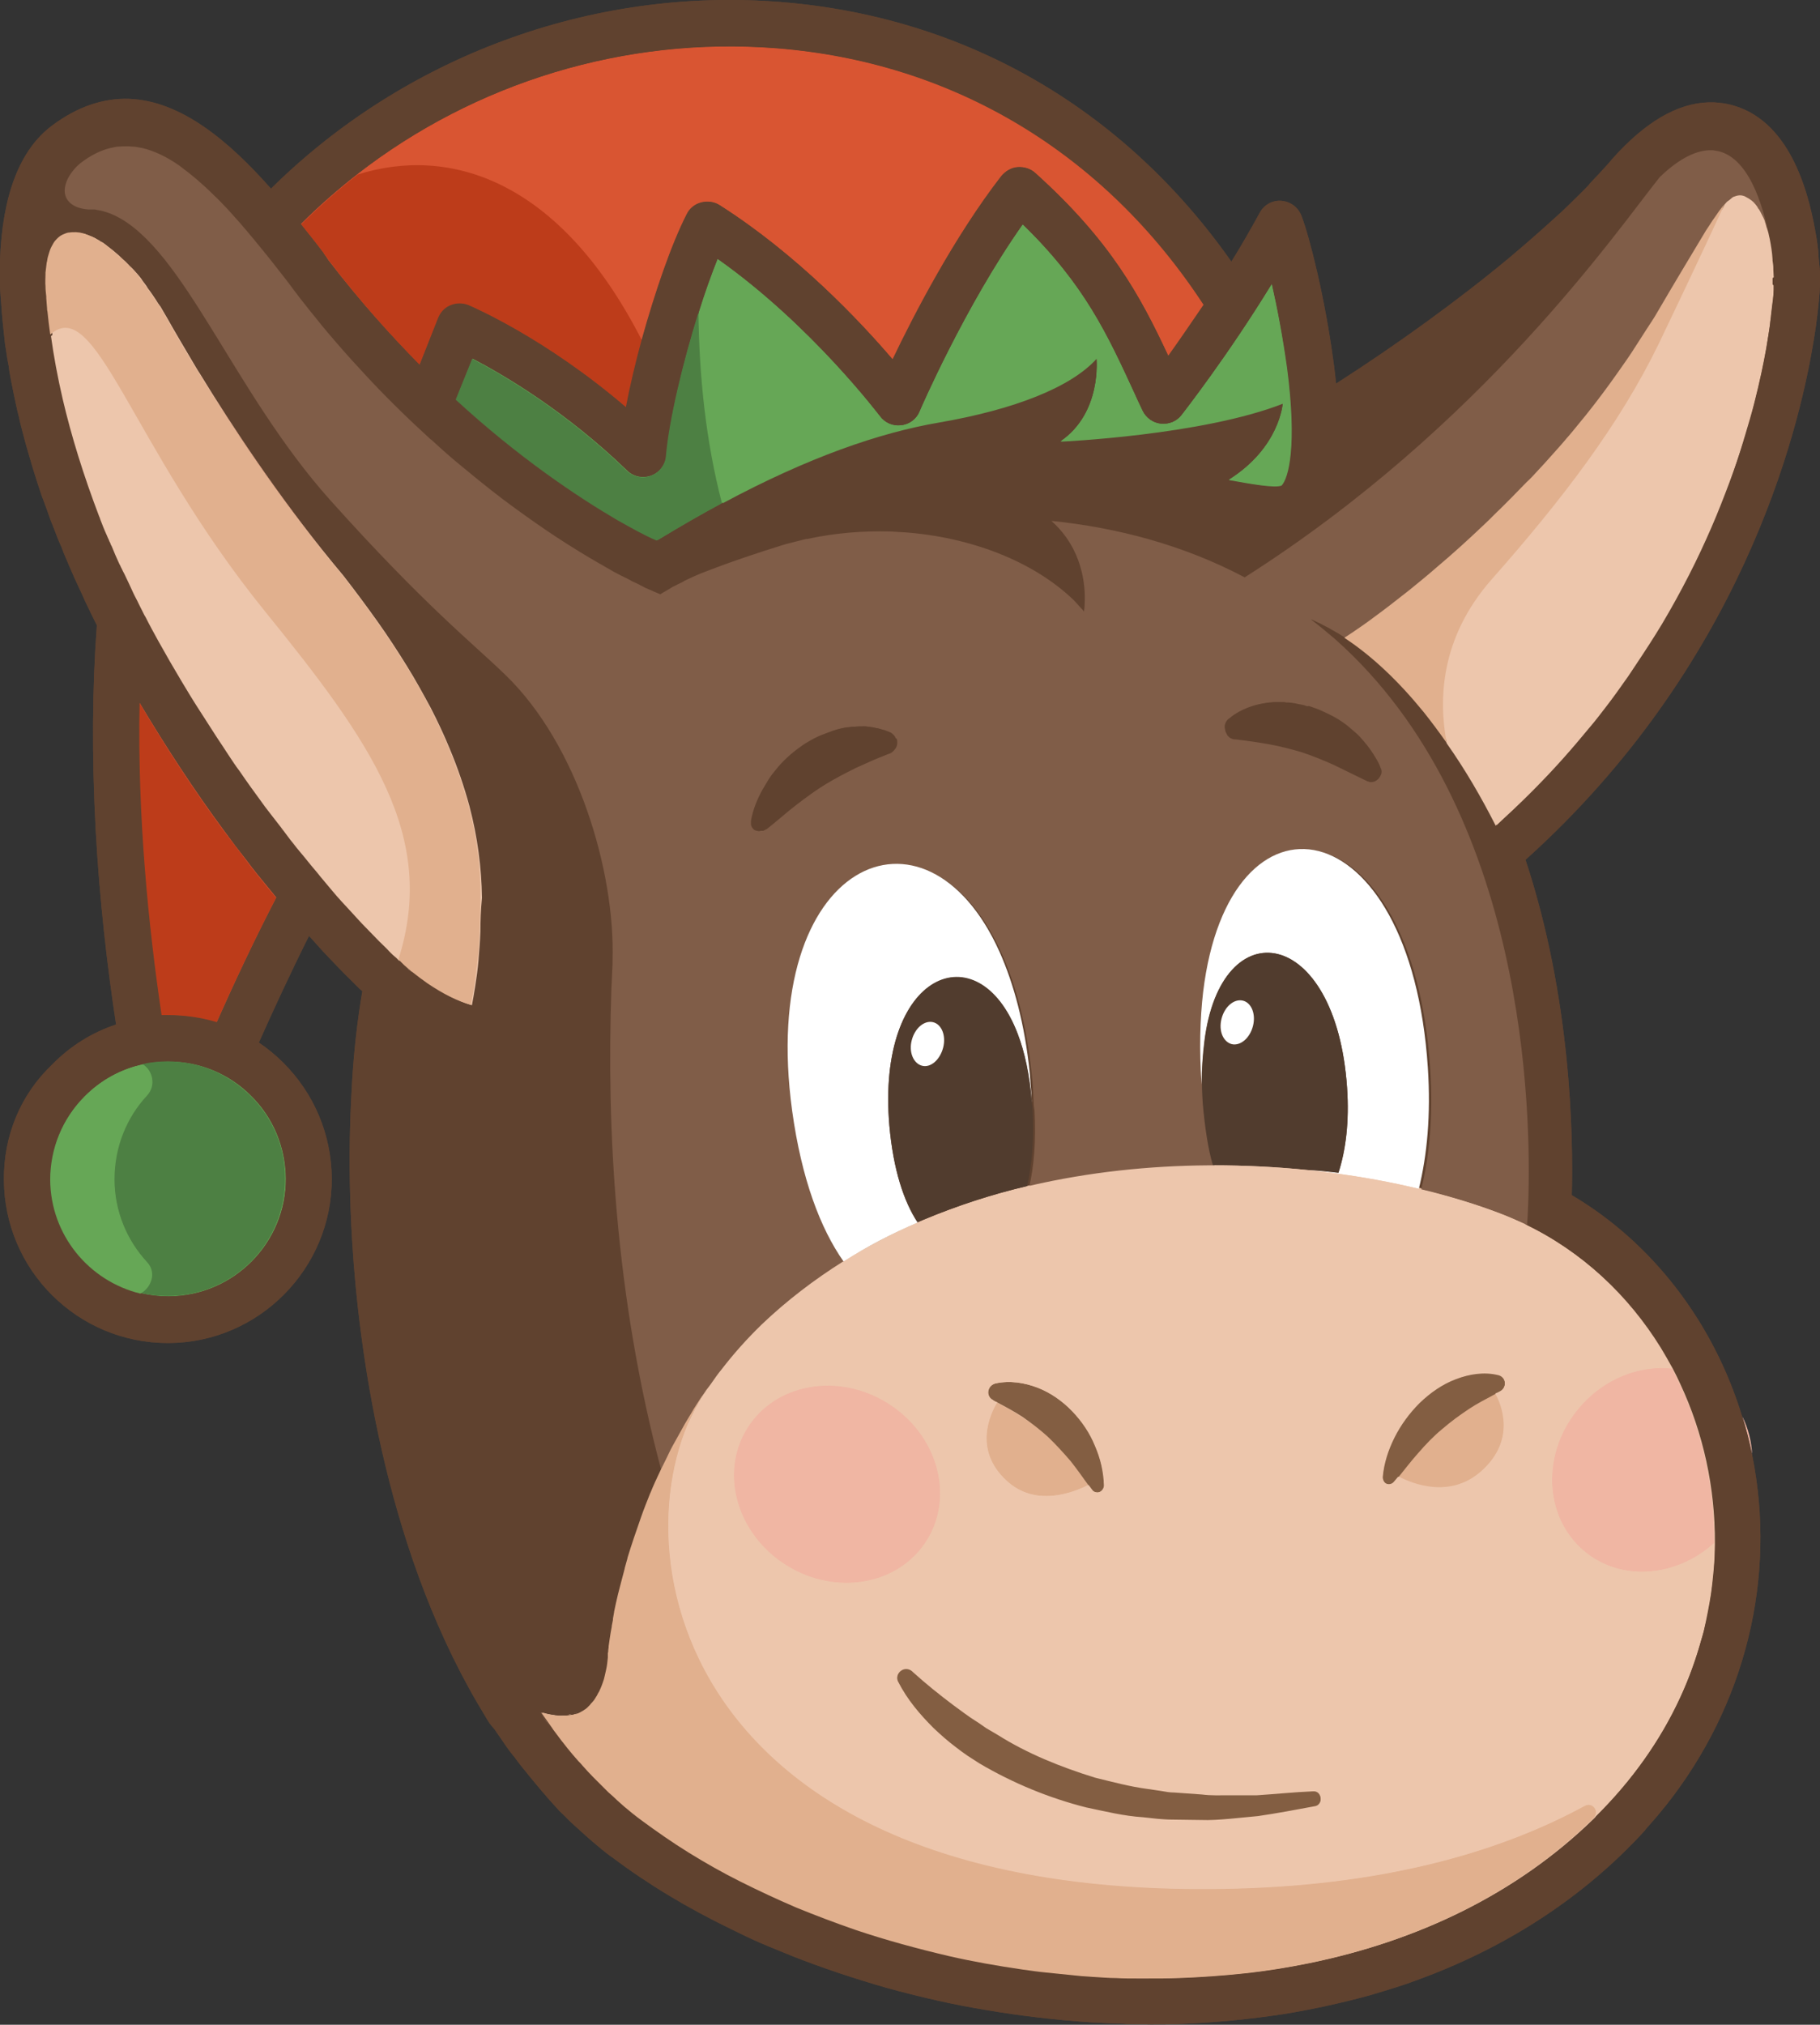 <?xml version="1.0" encoding="utf-8"?>
<!-- Generator: Adobe Illustrator 27.5.0, SVG Export Plug-In . SVG Version: 6.00 Build 0)  -->
<svg version="1.1" id="Capa_1" xmlns="http://www.w3.org/2000/svg" xmlns:xlink="http://www.w3.org/1999/xlink" x="0px" y="0px"
	 viewBox="0 0 464.1 516.2" style="enable-background:new 0 0 464.1 516.2;" xml:space="preserve">
<rect x="0" y="0" width="464.1" height="516.2" fill="#333333" stroke="none"/>
<style type="text/css">
	.st0{fill:#60422F;}
	.st1{fill:#EDC6AC;}
	.st2{fill:#66A756;}
	.st3{fill:#D95532;}
	.st4{fill:none;}
	.st5{fill:#BD3C1A;}
	.st6{fill:#F0B6A3;}
	.st7{fill:#805D48;}
	.st8{fill:#E1B08E;}
	.st9{fill:#835E42;}
	.st10{fill:#FFFFFF;}
	.st11{fill:#513C2E;}
	.st12{fill:#4D8043;}
</style>
<path class="st0" d="M464.1,70.1v-0.3c0-0.8-0.1-1.7-0.2-2.6s-0.2-1.8-0.2-2.7c-0.2-2.1-0.5-4.1-0.9-6.1
	c-3.2-17.7-10.3-28.5-20.8-31.5c-1.6-0.5-3.3-0.7-4.9-0.8c-7.9-0.3-16,3.9-24.2,12.5l-0.3,0.3c-0.7,0.8-1.5,1.6-2.2,2.5
	c-1.5,1.7-3.2,3.5-5,5.4l-0.3,0.4c-1.4,1.5-2.9,2.9-4.4,4.4s-3.1,3-4.7,4.4c-3.4,3.1-7.2,6.4-11.1,9.7c-13,10.8-28.6,22.1-44.2,32.1
	c-0.2-1.8-0.4-3.8-0.7-5.8c-2.1-15.8-6-31.4-8.1-36.9c-0.8-2.2-2.8-3.7-5.1-3.9c-2.3-0.2-4.5,1-5.6,3.1c-2.3,4.2-4.7,8.4-7.2,12.4
	C286.5,27.6,246,4.2,198.9,0.5c-48.1-3.8-95.7,13.9-129.8,47.6C58.4,36,46.2,25.7,32.9,25.2C26.6,25,20,27,13.3,32
	C5,38.2,0.6,49.8,0,66.4c0,1.5-0.1,3,0,4.6v1.2c0,1.3,0.1,2.6,0.2,3.9l0.1,1.2c0.2,3.4,0.6,6.9,1,10.5L1.5,89
	c0.2,1.4,0.4,2.8,0.7,4.2l0.2,1.5c0.3,1.7,0.6,3.3,1,5.2l0.1,0.5c0.4,1.9,0.8,3.9,1.3,5.8l0.3,1.4c0.4,1.5,0.8,3,1.2,4.6l0.5,1.8
	c0.5,1.6,0.9,3.2,1.4,4.8l0.4,1.3c0.6,2,1.3,4.1,2,6.2l0.5,1.3c0.6,1.6,1.2,3.3,1.8,5l0.8,2c0.6,1.6,1.2,3.2,1.9,4.7l0.7,1.8
	c0.9,2.1,1.8,4.3,2.8,6.5l1.3,2.8c0.6,1.2,1.1,2.5,1.7,3.7l1.4,2.9c0.4,0.8,0.8,1.6,1.2,2.4c-1.2,16.1-1.3,33.5-0.3,52.2
	c1,18.2,3,35.2,5.2,49.6c-6.1,2-11.7,5.5-16.3,10.2C5.2,279.1,0.9,289.6,1,300.8c0.1,23,18.8,41.6,41.8,41.6c0.1,0,0.2,0,0.2,0
	c23-0.1,41.7-19,41.6-42c-0.1-11.2-4.5-21.6-12.4-29.5c-1.9-1.9-4-3.6-6.2-5.1c3.8-8.5,8.1-17.8,12.8-27.2c1.2,1.3,2.4,2.7,3.6,4
	c2.5,2.6,4.9,5.2,7.3,7.5c0.5,0.5,1,1,1.5,1.5c0.4,0.4,0.8,0.8,1.2,1.1c-1.2,7-2.1,14.7-2.6,22.8c-0.2,3.6-0.4,7.4-0.5,11.1
	c-0.3,9.7-0.1,19.8,0.5,29.8c1.6,26.3,7.9,76.7,32,117.9l2.5,4.2c0.3,0.5,0.6,0.9,0.9,1.3l1,1.2c0.2,0.3,0.4,0.6,0.6,0.9l0.5,0.7
	l0.2,0.3c1,1.5,2.1,3.1,3.3,4.6l0.5,0.6c1,1.4,2.1,2.8,3.2,4.1l0.8,1c1,1.2,2,2.4,3,3.6c0.3,0.3,0.6,0.7,0.9,1l0.3,0.4
	c0.9,1,1.9,2.1,2.8,3.1c0.4,0.5,0.9,0.9,1.3,1.3l0.9,0.9c0.7,0.7,1.4,1.4,2.1,2c0.7,0.6,1.3,1.2,2,1.8l1.1,1c0.5,0.4,1,0.9,1.5,1.3
	c1.5,1.3,3.1,2.6,4.7,3.8l0.2,0.1c9,6.8,19.3,13,30.5,18.4c1.2,0.6,2.5,1.2,3.7,1.8c2.5,1.2,5.1,2.3,7.6,3.3
	c1.3,0.5,2.6,1.1,3.9,1.6c7.8,3.1,16,5.8,24.3,8.2c8.4,2.3,17,4.3,25.7,5.7c8.8,1.5,17.7,2.5,26.5,3.1c2.1,0.1,4.3,0.2,6.4,0.3
	c0.8,0,1.7,0,2.5,0.1c2.1,0,4.2,0.1,6.3,0.1c2.4,0,4.8,0,7.1-0.1c9-0.3,18-1.2,26.6-2.5c7.4-1.2,14.7-2.8,21.7-4.7
	c2.8-0.8,5.7-1.7,8.5-2.6c22.2-7.5,41.4-19,57-34.3c1.7-1.7,3.4-3.4,5.1-5.3l0.2-0.3c1.5-1.7,3.1-3.5,4.6-5.4l0.1-0.1l0.4-0.5
	c20.3-25.6,28.3-58.1,22-89.3c0-0.1,0-0.2-0.1-0.3c-0.7-3.3-1.5-6.5-2.5-9.7c-7.3-23.9-22.9-44.2-43.4-56.3
	c0.4-15.4-0.2-50.4-11.8-85.5C443.7,170,458.5,111,462.4,87.3c1-5.8,1.4-10.2,1.6-12.8c0-0.7,0.1-1.4,0.1-2.3v-0.1
	C464.1,71.6,464.1,70.9,464.1,70.1L464.1,70.1z"/>
<path class="st1" d="M122.9,237.4c-0.1,2.7-0.3,5.2-0.5,7.5s-0.5,4.4-0.8,6.3c-0.3,1.9-0.6,3.7-0.9,5.2c-3.4-1-7.1-2.8-11.1-5.5
	c-1.3-0.9-2.7-1.9-4-3h-0.1l-0.1-0.1l-0.1-0.1l-0.2-0.2l-0.1-0.1l-0.4-0.3l-0.5-0.5l-0.5-0.4l0,0c-0.2-0.2-0.4-0.4-0.6-0.6l-0.1-0.1
	c-0.2-0.2-0.5-0.4-0.7-0.7l0,0c-0.3-0.3-0.7-0.6-1-1c-0.4-0.3-0.8-0.7-1.2-1.1l-0.4-0.4c-0.8-0.8-1.6-1.6-2.5-2.5
	c-1.1-1.1-2.2-2.3-3.5-3.6c-1.2-1.3-2.6-2.7-4-4.3c-1.4-1.5-2.9-3.2-4.4-4.9c-1-1.2-2.1-2.4-3.1-3.7l-0.4-0.5l-0.4-0.5
	c-1.1-1.3-2.2-2.6-3.3-4l0,0c-0.6-0.8-1.3-1.6-2-2.4c-0.2-0.3-0.4-0.5-0.6-0.8c-0.3-0.4-0.6-0.7-0.9-1.1c-0.3-0.4-0.6-0.8-0.9-1.2
	s-0.6-0.8-0.9-1.2c-0.2-0.3-0.4-0.6-0.7-0.8c-0.7-0.9-1.4-1.8-2.1-2.7c-0.9-1.2-1.8-2.5-2.8-3.7c-1.9-2.5-3.8-5.2-5.7-8
	c-1-1.4-1.9-2.8-2.9-4.2s-2-2.9-2.9-4.4c-1.5-2.2-3-4.6-4.5-7s-3-4.8-4.5-7.3c-1-1.7-2-3.4-3-5.1c-1-1.7-2-3.5-3-5.3
	c-1.1-2-2.2-4-3.2-6c-0.4-0.8-0.8-1.6-1.2-2.5c-0.2-0.3-0.3-0.6-0.5-1c0.2,0.4,0.4,0.7,0.5,1.1c-0.7-1.3-1.3-2.5-1.9-3.8
	c-0.8-1.6-1.5-3.2-2.3-4.8c0.3,0.7,0.6,1.4,1,2c-0.6-1.2-1.1-2.4-1.7-3.5c-0.2-0.3-0.3-0.7-0.5-1l0,0c-0.1-0.3-0.2-0.5-0.3-0.8
	l0.3,0.6c-0.6-1.4-1.2-2.7-1.8-4.1l-0.1-0.2l0,0l0,0c-0.1-0.3-0.2-0.6-0.4-0.9c-0.1-0.3-0.2-0.6-0.4-0.9l0,0l0,0l0,0v-0.1
	c-0.7-1.7-1.4-3.3-2-5c0.2,0.6,0.5,1.3,0.8,1.9c-0.3-0.9-0.7-1.7-1-2.5l-0.1-0.2c-4.2-10.2-7.2-20.3-9.4-29.7
	c-1.3-5.6-2.3-11-3-16.1l0,0v-0.1c-0.3-2-0.5-3.9-0.7-5.8c0-0.2,0-0.5-0.1-0.8v-0.4c0.1,0.7,0.1,1.4,0.2,2.2
	c-0.1-0.9-0.2-1.7-0.2-2.6v-0.2c0-0.4-0.1-0.9-0.1-1.4l0,0c0,0.2,0,0.5,0.1,0.7c0-0.3,0-0.6-0.1-1c0-0.1,0-0.3,0-0.4
	c-0.1-0.9-0.1-1.7-0.2-2.6l0,0c0-1.1,0-2.1,0-3.1v-0.4c0-0.9,0.2-1.7,0.3-2.5l0.1-0.4c0.2-0.8,0.3-1.5,0.5-2.1l0.1-0.3
	c0.2-0.6,0.5-1.2,0.8-1.8l0,0c0.3-0.5,0.7-1,1-1.4l0.2-0.2c0.4-0.4,0.8-0.7,1.2-0.9l0.2-0.1c0.4-0.2,0.9-0.4,1.4-0.5h0.2
	c0.5-0.1,1-0.2,1.6-0.1l0,0h0.2c0.3,0,0.6,0,1,0.1l0.4,0.1c0.3,0,0.5,0.1,0.8,0.2l0.5,0.2c0.2,0.1,0.5,0.2,0.8,0.3l0.5,0.2
	c0.2,0.1,0.5,0.2,0.8,0.4l0.5,0.3c0.3,0.1,0.5,0.3,0.8,0.5l0.6,0.3c0.3,0.2,0.5,0.4,0.8,0.6l0.5,0.4c0.3,0.2,0.6,0.5,1,0.7l0.3,0.4
	c0.5,0.4,0.9,0.8,1.4,1.2l0.2,0.2c0.4,0.4,0.8,0.8,1.3,1.2l0.5,0.5c0.3,0.3,0.6,0.7,1,1c0.2,0.2,0.4,0.4,0.6,0.6
	c0.3,0.3,0.6,0.7,0.9,1c0.2,0.2,0.4,0.5,0.6,0.7c0.3,0.4,0.6,0.7,0.8,1.1c0.2,0.3,0.4,0.5,0.6,0.8c0.3,0.4,0.6,0.8,0.8,1.2
	c0.2,0.3,0.4,0.6,0.6,0.8c0.3,0.4,0.6,0.9,0.9,1.3c0.2,0.3,0.4,0.6,0.6,0.8c0.3,0.5,0.6,1,1,1.5c0.2,0.2,0.3,0.5,0.5,0.8
	c0.5,0.8,0.9,1.6,1.4,2.4c1.9,3.4,4.4,7.6,7.3,12.5c8.2,13.6,20.3,32,34.6,49.5c1,1.2,1.9,2.3,2.9,3.5l0,0c3.1,4,6,7.9,8.7,11.7
	s5.1,7.5,7.4,11.2c2.2,3.6,4.2,7.2,6.1,10.7c1.8,3.5,3.4,6.9,4.8,10.3c2.1,5,3.8,10,5.1,14.8c2.1,8,3.1,15.8,3.2,23.4
	C123,231.9,122.9,234.8,122.9,237.4L122.9,237.4z"/>
<path class="st1" d="M428.6,352.5c-1.5-3.2-3.2-6.3-5-9.3c-8.3-13.4-20.1-24.5-34.5-31.4c-1.9-0.9-3.9-1.8-6-2.6
	c-6.1-2.3-13-4.4-20.4-6.2l-0.5-0.1c-7-1.7-14.6-3.1-22.5-4.1c-2-0.3-4-0.5-6-0.7c-7.8-0.8-15.9-1.2-24.1-1.2c-0.4,0-0.8,0-1.2,0
	c-15,0.1-30.4,1.7-45.5,5.2c-0.2,0-0.4,0.1-0.7,0.2c-9,2.1-17.9,5-26.5,8.6c-0.5,0.2-0.9,0.4-1.4,0.6c-6.5,2.8-12.8,6.1-18.9,9.8
	h-0.1c-7.3,4.6-14.3,9.9-20.8,16.1c-3.7,3.6-7.1,7.4-10.1,11.3c-1,1.2-1.9,2.5-2.8,3.8c-0.7,0.9-1.4,1.9-2,2.8
	c-0.1,0.1-0.2,0.3-0.3,0.4c0,0.1-0.1,0.1-0.1,0.2l-0.4,0.6c-0.5,0.8-1.1,1.7-1.6,2.5l-0.4,0.7c-0.5,0.8-1,1.7-1.5,2.5l-0.3,0.5
	c-1,1.8-2,3.6-3,5.4c-0.2,0.4-0.5,0.9-0.7,1.3c-0.8,1.7-1.6,3.3-2.4,4.9c-0.5,1-0.9,2-1.4,3l-0.1,0.2c-0.4,0.9-0.8,1.8-1.2,2.8
	l-0.1,0.2c-0.8,2-1.6,4-2.3,6c-1.3,3.7-2.5,7.2-3.5,10.5v0.1c-0.2,0.8-0.5,1.7-0.7,2.5v0.1c-0.6,2.3-1.2,4.5-1.7,6.5
	c-0.4,1.6-0.7,3.1-1,4.5v0.1c-0.1,0.6-0.2,1.1-0.3,1.7v0.3c-0.1,0.5-0.2,1-0.3,1.5v0.2c-0.4,2-0.6,3.7-0.8,5v0.3
	c0,0.2-0.1,0.5-0.1,0.7v0.3l-0.1,0.5v0.2v0.3v0.1v0.1v0.2v0.2c-0.1,1-0.2,2-0.4,2.9c-0.1,0.3-0.1,0.6-0.2,0.9
	c-0.1,0.6-0.3,1.2-0.4,1.7c-0.1,0.3-0.2,0.6-0.3,0.9c-0.2,0.5-0.3,0.9-0.5,1.3c-0.1,0.3-0.3,0.6-0.4,0.9l-0.3,0.5l-0.3,0.6l-0.2,0.3
	l-0.3,0.5c-0.2,0.3-0.4,0.6-0.7,0.9c-0.2,0.2-0.4,0.4-0.6,0.7c-0.2,0.2-0.5,0.5-0.7,0.7s-0.5,0.4-0.7,0.5c-0.2,0.2-0.5,0.3-0.8,0.5
	c-0.2,0.1-0.5,0.3-0.8,0.4l-0.3,0.2l-0.5,0.1c-0.3,0.1-0.5,0.2-0.8,0.2c-0.2,0-0.5,0.1-0.7,0.1c-0.8,0.1-1.6,0.2-2.4,0.1
	c-0.2,0-0.4,0-0.6,0c-0.5,0-1-0.1-1.4-0.2c-0.2,0-0.4,0-0.6-0.1c-0.7-0.1-1.4-0.3-2.1-0.5c0.9,1.3,1.8,2.5,2.7,3.8l0.4,0.6
	c1,1.3,1.9,2.6,2.9,3.8c0.2,0.3,0.5,0.6,0.7,0.9c0.9,1.1,1.8,2.2,2.8,3.3c0.4,0.4,0.8,0.8,1.1,1.2c0.9,1,1.7,1.9,2.6,2.8
	c0.5,0.5,1.1,1.1,1.6,1.6c0.8,0.8,1.5,1.5,2.3,2.3c0.8,0.7,1.5,1.4,2.3,2.1c0.6,0.5,1.2,1.1,1.8,1.6c1.4,1.2,2.9,2.4,4.4,3.5
	c3.8,2.8,7.8,5.6,12,8.2s8.6,5.1,13.2,7.4c4.6,2.3,9.3,4.5,14.2,6.6c4.9,2,9.9,3.9,15.1,5.7c7.7,2.6,15.7,4.8,23.9,6.7
	c6.1,1.4,12.3,2.5,18.6,3.4c2.1,0.3,4.2,0.6,6.3,0.8c3,0.3,5.9,0.6,8.9,0.9c1,0.1,2,0.1,2.9,0.2c2,0.1,4,0.3,6,0.3
	c1.8,0.1,3.5,0.1,5.3,0.1c0.9,0,1.8,0,2.6,0c2.7,0,5.4,0,8-0.1c5.6-0.2,11.2-0.6,16.8-1.2c5.6-0.6,11.1-1.5,16.5-2.6
	c27.2-5.6,52.4-17.4,72.3-36.8l0.1-0.1c0.2-0.2,0.3-0.3,0.4-0.5c9.4-9.3,16.5-19.5,21.4-30.1c2.3-4.9,4.1-9.9,5.5-15
	c0.2-0.8,0.5-1.6,0.7-2.5c0.8-3.1,1.4-6.2,1.8-9.3c0.3-2.1,0.6-4.2,0.7-6.3C438.4,383.2,435.3,366.9,428.6,352.5z"/>
<path class="st1" d="M452.2,68.3v-0.4c0-0.6-0.1-1.2-0.2-1.9v-0.3c-0.1-1.9-0.4-3.5-0.7-5.1c-0.2-0.8-0.3-1.5-0.5-2.1v-0.2
	c-0.2-0.5-0.3-1.1-0.5-1.6l-0.1-0.4c-0.2-0.6-0.5-1.1-0.8-1.7l-0.2-0.4c-0.2-0.4-0.4-0.8-0.7-1.1l-0.2-0.4c-0.3-0.4-0.6-0.8-0.9-1.1
	l-0.1-0.1c-0.3-0.3-0.6-0.5-0.9-0.7l-0.3-0.2c-0.3-0.2-0.6-0.3-0.9-0.5L445,50c-0.3-0.1-0.7-0.2-1-0.2h-0.3l-0.6,0.1l-0.3,0.1
	l-0.6,0.2l-0.3,0.2l-0.6,0.4L441,51c-0.3,0.3-0.6,0.5-0.9,0.9c0,0-0.1,0.2-0.2,0.5c-0.4,0.5-0.8,1-1.2,1.5c-0.5,0.7-1,1.5-1.6,2.3
	c-0.5,0.8-1.1,1.7-1.7,2.6c-1.7,2.8-3.6,6-5.7,9.5s-4.4,7.4-6.8,11.5c-0.8,1.4-1.7,2.7-2.6,4.1s-1.8,2.8-2.7,4.2
	c-1.5,2.4-3.2,4.8-4.9,7.2c-2.4,3.4-5,6.9-7.8,10.4c-1.2,1.5-2.4,2.9-3.6,4.4c-1,1.2-2,2.4-3,3.5c-1.8,2.1-3.6,4-5.4,6
	c-1.1,1.2-2.2,2.3-3.2,3.4c-1.3,1.3-2.5,2.6-3.8,3.9c-0.9,0.9-1.8,1.8-2.7,2.7c-1.4,1.3-2.7,2.7-4,3.9c-4.3,4.1-8.4,7.8-12.2,11
	c-2.5,2.2-5,4.2-7.2,6c-3.4,2.7-6.4,5-9,6.9c-1,0.8-2,1.5-2.9,2.1c-2,1.4-3.5,2.4-4.6,3.1c7.3,4.8,14,11.3,20.2,18.9
	c1.9,2.4,3.8,5,5.7,7.6c0,0.1,0,0.2,0,0.2c4.6,6.5,8.8,13.7,12.5,21c1.5-1.4,3-2.8,4.5-4.2c5.9-5.6,11.2-11.2,16.1-17
	c1.2-1.4,2.4-2.9,3.6-4.3c1.2-1.4,2.3-2.9,3.4-4.3c2.1-2.7,4-5.4,5.9-8.1c0.6-0.9,1.2-1.8,1.8-2.7c2.4-3.6,4.7-7.1,6.8-10.6
	c2.5-4.2,4.8-8.4,6.9-12.5s4-8.2,5.7-12.1s3.2-7.8,4.6-11.5s2.6-7.3,3.6-10.7c0.1-0.4,0.2-0.7,0.3-1c0.9-3,1.8-6,2.5-8.8
	c1.3-5.1,2.3-9.8,3-13.8c0.4-2.4,0.8-4.6,1-6.5c0.1-0.6,0.2-1.2,0.2-1.8c0.2-1.5,0.3-2.9,0.5-4c0.1-1.1,0.2-2,0.2-2.6
	c0-0.4,0-0.8,0-1.3v-0.4c0-0.4,0-0.9,0-1.4v-0.4C452.3,69.6,452.2,69,452.2,68.3z"/>
<path class="st2" d="M326.7,123.7c-1.7,0.7-7.7-0.3-13.4-1.4c13.1-8.2,13.8-19.5,13.8-19.5c-20.6,8.1-56.7,9.7-56.7,9.7
	c10.7-7.3,9.2-21.2,9.2-21.2c-6.6,7.3-21.1,13-40.1,16.3c-15.3,2.6-33.5,8.9-55.3,20.6c-5.2,2.8-10.6,5.9-16.2,9.3
	c-0.2,0.1-0.4,0.1-0.5,0.2c-3.3-1.5-6.4-3.2-10-5.2c-0.3,0.5-0.2,0.2,0,0c-10.4-6.1-25.2-16-41.2-30.7l4.2-10.4
	c8.1,4.2,23.9,13.5,39.4,28.5c1.6,1.6,4,2.1,6.2,1.3c2.1-0.8,3.6-2.8,3.8-5c0.8-9.1,4.2-23.8,8.3-36.6c1.6-4.9,3.2-9.6,4.8-13.6
	c23.9,16.9,41.2,39.9,41.4,40.1c1.3,1.7,3.3,2.6,5.4,2.3c2.1-0.2,3.9-1.6,4.7-3.5c0.1-0.3,11.6-26.9,26.3-47.7
	c15.8,15.4,21.5,27.9,28.6,43.3c0.6,1.4,1.2,2.7,1.9,4.1c0.9,1.9,2.7,3.2,4.7,3.4c2.1,0.2,4.1-0.6,5.3-2.2c0.6-0.8,12-15.4,23-33.4
	c1.4,6.1,2.8,13.5,3.8,21.2C330.8,113.6,328.5,121.9,326.7,123.7L326.7,123.7z"/>
<path class="st2" d="M42.8,330.5c-2.4,0-4.7-0.3-6.9-0.8c-13.1-3.1-22.9-14.9-23-29c0-8,3-15.5,8.7-21.2c4.1-4.2,9.3-7,14.9-8.2
	c2-0.4,4.1-0.7,6.3-0.7c0,0,0.1,0,0.2,0c7.9,0,15.4,3.1,21,8.7c5.7,5.6,8.8,13.1,8.9,21.1c0.1,16.5-13.3,30-29.8,30.1
	C42.9,330.5,42.8,330.5,42.8,330.5L42.8,330.5z"/>
<path class="st3" d="M82.6,64.7c0,0-0.1-0.1-0.1-0.2c-1.8-2.4-3.8-4.9-5.8-7.4c4.6-4.6,9.4-8.8,14.4-12.7
	C121.2,21,159.4,9.3,197.9,12.3c45.1,3.5,83.7,26.7,109,65.4c-3.4,5-6.5,9.5-9,13c-7.2-15.4-14.7-29.3-33.9-46.6
	c-1.2-1.1-2.8-1.6-4.5-1.5c-1.6,0.1-3.1,1-4.2,2.3c-12,15.5-22.3,35.4-27.7,46.7c-8.3-9.7-24.3-26.7-44.1-39.3
	c-1.4-0.9-3.1-1.1-4.7-0.7s-3,1.5-3.7,3c-3.9,7.6-8.1,19.9-11.5,32.1c-1.6,5.9-3,11.8-4,17.1c-20.5-17.6-39.2-25.6-40.1-26
	c-1.5-0.6-3.1-0.6-4.6,0s-2.6,1.8-3.2,3.3L107,93c-7.6-7.7-15.4-16.4-23-26.3c-0.1-0.1-0.2-0.3-0.3-0.4C83.3,65.7,83,65.2,82.6,64.7
	L82.6,64.7z"/>
<path class="st3" d="M42.8,258.8c-0.1,0-0.2,0-0.2,0c-0.5,0-1,0-1.4,0c-3.3-22.3-6.2-50.7-5.6-79.7c6.8,11.4,14,22.4,21.6,32.7
	c1.9,2.6,3.8,5.1,5.7,7.5c0.9,1.2,1.8,2.4,2.7,3.5c1.6,2,3.3,4,4.9,6c-5.7,11-10.8,21.9-15.2,31.8C51.3,259.4,47.1,258.8,42.8,258.8
	L42.8,258.8z"/>
<polygon class="st4" points="19.5,59.5 19.5,59.5 19.6,59.5 "/>
<path class="st4" d="M285.6,504.2c1.5,0,3,0.1,4.4,0.1c-1.8,0-3.5-0.1-5.3-0.1C285,504.2,285.3,504.2,285.6,504.2z"/>
<path class="st4" d="M32.3,37.2L32.3,37.2c0.4,0,0.8,0.1,1.2,0.1C33.1,37.3,32.7,37.2,32.3,37.2L32.3,37.2z"/>
<path class="st4" d="M195.3,211.4c-0.2,0.2-0.5,0.3-0.8,0.4C194.9,211.7,195.1,211.6,195.3,211.4z"/>
<path class="st4" d="M451.2,61c-1.7-9.8-5.7-21.1-13.3-22.7C445.5,39.9,449.5,51.2,451.2,61z"/>
<path class="st4" d="M192.2,211.1c-0.2-0.2-0.3-0.5-0.4-0.8C191.9,210.6,192.1,210.8,192.2,211.1z"/>
<path class="st4" d="M193.8,211.9l0.5-0.1L193.8,211.9z"/>
<path class="st4" d="M226.8,135.5L226.8,135.5c1.1,0,2.1,0.1,3.2,0.2C228.9,135.6,227.9,135.5,226.8,135.5L226.8,135.5z"/>
<path class="st4" d="M146.9,436.7L146.9,436.7L146.9,436.7z"/>
<path class="st4" d="M230.1,135.7c16.8,1.2,32.9,7.2,43.3,17.3C263,142.8,246.9,136.9,230.1,135.7z"/>
<path class="st4" d="M438.3,54c-0.5,0.7-1,1.5-1.6,2.3C437.3,55.5,437.8,54.7,438.3,54z"/>
<polygon class="st4" points="443.4,50 443.7,50 443.6,50 "/>
<path class="st4" d="M179.3,355.6l0.2-0.2L179.3,355.6z"/>
<path class="st4" d="M436.3,38.1L436.3,38.1c0.1,0,0.2,0,0.3,0C436.5,38.1,436.4,38.1,436.3,38.1z"/>
<polygon class="st4" points="406.3,463.6 406.4,463.4 406.5,463.4 406.4,463.5 "/>
<path class="st4" d="M196.3,198.9c0.5-0.8,1.1-1.6,1.7-2.3C197.5,197.3,196.9,198.1,196.3,198.9z"/>
<path class="st4" d="M150.1,434.5c-0.2,0.2-0.5,0.5-0.7,0.7s-0.5,0.4-0.7,0.5c0.2-0.2,0.5-0.3,0.7-0.5S149.8,434.7,150.1,434.5z"/>
<path class="st4" d="M12,75.9c-0.1-0.9-0.1-1.8-0.2-2.6C11.9,74.2,11.9,75.1,12,75.9z"/>
<path class="st4" d="M327.4,179.1h-0.3c-0.8,0-1.6,0-2.4,0C325.6,179,326.5,179,327.4,179.1L327.4,179.1z"/>
<path class="st4" d="M312.4,185v0.4l0.1,0.5C312.3,185.6,312.3,185.3,312.4,185z"/>
<path class="st4" d="M312.7,186.9l-0.3-0.6C312.5,186.5,312.6,186.7,312.7,186.9z"/>
<path class="st4" d="M26.4,134.4c-0.3-0.6-0.5-1.3-0.8-1.9l-0.2-0.6C25.7,132.7,26,133.5,26.4,134.4L26.4,134.4z"/>
<path class="st4" d="M314.8,188.3c-0.4,0-0.7-0.2-1-0.3C314,188.1,314.4,188.2,314.8,188.3z"/>
<path class="st4" d="M210.9,187c1.3-0.5,2.6-1,4-1.3C213.5,186.1,212.2,186.5,210.9,187z"/>
<path class="st4" d="M405.6,185.1c1.2-1.4,2.3-2.9,3.4-4.3c2.1-2.7,4-5.4,5.9-8.1c-1.9,2.7-3.8,5.4-5.9,8.1
	C407.9,182.2,406.8,183.7,405.6,185.1z"/>
<path class="st4" d="M27.2,136.3L27.2,136.3c-0.5-1.3-1.1-2.6-1.6-3.9C26.1,133.7,26.7,135,27.2,136.3z"/>
<path class="st4" d="M228.6,189.4L228.6,189.4c0-0.4,0-0.7-0.1-1C228.6,188.8,228.6,189.1,228.6,189.4L228.6,189.4z"/>
<path class="st4" d="M349.6,199.3L349.6,199.3c-0.3,0-0.6-0.1-0.8-0.2C349.1,199.2,349.3,199.3,349.6,199.3L349.6,199.3z"/>
<path class="st4" d="M12.1,77.3L12.1,77.3L12.1,77.3c0-0.2,0-0.5-0.1-0.7l0,0c0,0.4,0.1,0.9,0.1,1.4v0.2c0.1,0.8,0.1,1.7,0.2,2.6
	c-0.1-0.7-0.1-1.4-0.2-2.2V79c-0.1-0.9-0.2-1.8-0.2-2.6C12,76.7,12.1,77,12.1,77.3L12.1,77.3z"/>
<polygon class="st4" points="220.5,185.2 220.3,185.2 220.8,185.2 "/>
<path class="st4" d="M191.8,209.3v0.4v0.4C191.8,209.8,191.8,209.5,191.8,209.3L191.8,209.3z"/>
<path class="st4" d="M352,197L352,197c0,0.2-0.1,0.5-0.2,0.7C352,197.5,352,197.3,352,197z"/>
<path class="st3" d="M163.7,86.7c3.3-12.2,7.6-24.5,11.5-32.1c0.8-1.5,2.1-2.6,3.7-3c1.6-0.4,3.3-0.2,4.7,0.7
	c19.8,12.5,35.8,29.5,44.1,39.3c5.4-11.3,15.7-31.2,27.7-46.7c1-1.3,2.5-2.1,4.2-2.3c1.6-0.1,3.3,0.4,4.5,1.5
	c19.2,17.3,26.7,31.3,33.9,46.6c2.5-3.5,5.7-8,9-13C281.7,39,243.2,15.8,198,12.3c-38.5-3-76.7,8.8-106.8,32.1
	C114.3,37.1,142.6,45.4,163.7,86.7L163.7,86.7z"/>
<path class="st5" d="M107,93l4.8-11.8c0.6-1.5,1.8-2.6,3.2-3.3c1.5-0.6,3.1-0.6,4.6,0c0.9,0.4,19.5,8.4,40.1,26
	c1-5.4,2.4-11.3,4-17.1c-21.1-41.4-49.4-49.6-72.5-42.3c-5,3.9-9.9,8.2-14.4,12.7c2,2.5,3.9,5,5.8,7.4c0,0,0.1,0.1,0.1,0.2
	c0.4,0.5,0.8,1,1.1,1.5c0.1,0.1,0.2,0.3,0.3,0.4C91.6,76.6,99.4,85.3,107,93L107,93z"/>
<path class="st5" d="M36.7,156.7L36.7,156.7c0.1,0.2,0.2,0.3,0.3,0.5c1,2,2.1,4,3.2,6c-1.1-2-2.2-4-3.2-6
	C36.9,157.1,36.8,156.9,36.7,156.7L36.7,156.7z"/>
<path class="st5" d="M50.9,95.3L50.9,95.3c8.2,13.4,19.9,31.1,33.7,48C70.7,126.4,59.1,108.8,50.9,95.3z"/>
<path class="st5" d="M65.5,222.9c-0.9-1.1-1.8-2.3-2.7-3.5c-1.8-2.4-3.7-4.9-5.7-7.5c-7.6-10.3-14.8-21.3-21.6-32.8
	c-0.6,29.1,2.3,57.5,5.6,79.7c0.5,0,1,0,1.4,0c0.1,0,0.2,0,0.2,0c4.3,0,8.5,0.7,12.5,1.9c4.4-9.9,9.5-20.7,15.2-31.8
	C68.8,227,67.1,224.9,65.5,222.9L65.5,222.9z"/>
<line class="st4" x1="12.1" y1="77.4" x2="12.1" y2="77.3"/>
<line class="st4" x1="31.6" y1="146.4" x2="31.6" y2="146.3"/>
<path class="st6" d="M446.8,371.1c-0.1-3.5-1-6.9-2.5-10c1,3.2,1.8,6.4,2.5,9.7C446.7,370.9,446.7,371,446.8,371.1L446.8,371.1z"/>
<path class="st6" d="M402.6,359c-9.6,11.4-9,27.7,1.3,36.4c9.3,7.9,23.5,6.8,33.2-2c0.1-14.3-3-28.2-8.8-40.6
	c-0.6-1.3-1.3-2.6-1.9-3.9C418,348,408.9,351.5,402.6,359z"/>
<path class="st0" d="M464.1,70.1v-0.3c0-0.8-0.1-1.7-0.2-2.6s-0.2-1.8-0.2-2.7c-0.2-2.1-0.5-4.1-0.9-6.1
	c-3.2-17.7-10.3-28.5-20.8-31.5c-1.6-0.5-3.3-0.7-4.9-0.8c-7.9-0.3-16,3.9-24.2,12.5l-0.3,0.3c-0.7,0.8-1.5,1.6-2.2,2.5
	c-1.5,1.7-3.2,3.5-5,5.4l-0.3,0.4c-1.4,1.5-2.9,2.9-4.4,4.4s-3.1,3-4.7,4.4c-3.4,3.1-7.2,6.4-11.1,9.7c-13,10.8-28.6,22.1-44.2,32.1
	c-0.2-1.8-0.4-3.8-0.7-5.8c-2.1-15.8-6-31.4-8.1-36.9c-0.8-2.2-2.8-3.7-5.1-3.9c-2.3-0.2-4.5,1-5.6,3.1c-2.3,4.2-4.7,8.4-7.2,12.4
	C286.5,27.6,246,4.2,198.9,0.5c-48.1-3.8-95.7,13.9-129.8,47.6C58.4,36,46.2,25.7,32.9,25.2C26.6,25,20,27,13.3,32
	C5,38.2,0.6,49.8,0,66.4c0,1.5-0.1,3,0,4.6v1.2c0,1.3,0.1,2.6,0.2,3.9l0.1,1.2c0.2,3.4,0.6,6.9,1,10.5L1.5,89
	c0.2,1.4,0.4,2.8,0.7,4.2l0.2,1.5c0.3,1.7,0.6,3.3,1,5.2l0.1,0.5c0.4,1.9,0.8,3.9,1.3,5.8l0.3,1.4c0.4,1.5,0.8,3,1.2,4.6l0.5,1.8
	c0.5,1.6,0.9,3.2,1.4,4.8l0.4,1.3c0.6,2,1.3,4.1,2,6.2l0.5,1.3c0.6,1.6,1.2,3.3,1.8,5l0.8,2c0.6,1.6,1.2,3.2,1.9,4.7l0.7,1.8
	c0.9,2.1,1.8,4.3,2.8,6.5l1.3,2.8c0.6,1.2,1.1,2.5,1.7,3.7l1.4,2.9c0.4,0.8,0.8,1.6,1.2,2.4c-1.2,16.1-1.3,33.5-0.3,52.2
	c1,18.2,3,35.2,5.2,49.6c-6.1,2-11.7,5.5-16.3,10.2C5.2,279.1,0.9,289.6,1,300.8c0.1,23,18.8,41.6,41.8,41.6c0.1,0,0.2,0,0.2,0
	c23-0.1,41.7-19,41.6-42c-0.1-11.2-4.5-21.6-12.4-29.5c-1.9-1.9-4-3.6-6.2-5.1c3.8-8.5,8.1-17.8,12.8-27.2c1.2,1.3,2.4,2.7,3.6,4
	c2.5,2.6,4.9,5.2,7.3,7.5c0.5,0.5,1,1,1.5,1.5c0.4,0.4,0.8,0.8,1.2,1.1c-1.2,7-2.1,14.7-2.6,22.8c-0.2,3.6-0.4,7.4-0.5,11.1
	c-0.3,9.7-0.1,19.8,0.5,29.8c1.6,26.3,7.9,76.7,32,117.9l2.5,4.2c0.3,0.5,0.6,0.9,0.9,1.3l1,1.2c0.2,0.3,0.4,0.6,0.6,0.9l0.5,0.7
	l0.2,0.3c1,1.5,2.1,3.1,3.3,4.6l0.5,0.6c1,1.4,2.1,2.8,3.2,4.1l0.8,1c1,1.2,2,2.4,3,3.6c0.3,0.3,0.6,0.7,0.9,1l0.3,0.4
	c0.9,1,1.9,2.1,2.8,3.1c0.4,0.5,0.9,0.9,1.3,1.3l0.9,0.9c0.7,0.7,1.4,1.4,2.1,2c0.7,0.6,1.3,1.2,2,1.8l1.1,1c0.5,0.4,1,0.9,1.5,1.3
	c1.5,1.3,3.1,2.6,4.7,3.8l0.2,0.1c9,6.8,19.3,13,30.5,18.4c1.2,0.6,2.5,1.2,3.7,1.8c2.5,1.2,5.1,2.3,7.6,3.3
	c1.3,0.5,2.6,1.1,3.9,1.6c7.8,3.1,16,5.8,24.3,8.2c8.4,2.3,17,4.3,25.7,5.7c8.8,1.5,17.7,2.5,26.5,3.1c2.1,0.1,4.3,0.2,6.4,0.3
	c0.8,0,1.7,0,2.5,0.1c2.1,0,4.2,0.1,6.3,0.1c2.4,0,4.8,0,7.1-0.1c9-0.3,18-1.2,26.6-2.5c7.4-1.2,14.7-2.8,21.7-4.7
	c2.8-0.8,5.7-1.7,8.5-2.6c22.2-7.5,41.4-19,57-34.3c1.7-1.7,3.4-3.4,5.1-5.3l0.2-0.3c1.5-1.7,3.1-3.5,4.6-5.4l0.1-0.1l0.4-0.5
	c20.3-25.6,28.3-58.1,22-89.3c0-0.1,0-0.2-0.1-0.3c-0.7-3.3-1.5-6.5-2.5-9.7c-7.3-23.9-22.9-44.2-43.4-56.3
	c0.4-15.4-0.2-50.4-11.8-85.5C443.7,170,458.5,111,462.4,87.3c1-5.8,1.4-10.2,1.6-12.8c0-0.7,0.1-1.4,0.1-2.3v-0.1
	C464.1,71.6,464.1,70.9,464.1,70.1L464.1,70.1z M82.6,64.7c0,0-0.1-0.1-0.1-0.2c-1.8-2.4-3.8-4.9-5.8-7.4c4.6-4.6,9.4-8.8,14.4-12.7
	C121.2,21,159.4,9.3,197.9,12.3c45.1,3.5,83.7,26.7,109,65.4c-3.4,5-6.5,9.5-9,13c-7.2-15.4-14.7-29.3-33.9-46.6
	c-1.2-1.1-2.8-1.6-4.5-1.5c-1.6,0.1-3.1,1-4.2,2.3c-12,15.5-22.3,35.4-27.7,46.7c-8.3-9.7-24.3-26.7-44.1-39.3
	c-1.4-0.9-3.1-1.1-4.7-0.7s-3,1.5-3.7,3c-3.9,7.6-8.1,19.9-11.5,32.1c-1.6,5.9-3,11.8-4,17.1c-20.5-17.6-39.2-25.6-40.1-26
	c-1.5-0.6-3.1-0.6-4.6,0s-2.6,1.8-3.2,3.3L107,93c-7.6-7.7-15.4-16.4-23-26.3c-0.1-0.1-0.2-0.3-0.3-0.4C83.3,65.7,83,65.2,82.6,64.7
	L82.6,64.7z M326.7,123.7c-1.7,0.7-7.7-0.3-13.4-1.4c13.1-8.2,13.8-19.5,13.8-19.5c-20.6,8.1-56.7,9.7-56.7,9.7
	c10.7-7.3,9.2-21.2,9.2-21.2c-6.6,7.3-21.1,13-40.1,16.3c-15.3,2.6-33.5,8.9-55.3,20.6c-5.2,2.8-10.6,5.9-16.2,9.3
	c-0.2,0.1-0.4,0.1-0.5,0.2c-3.3-1.5-6.4-3.2-10-5.2c-0.3,0.5-0.2,0.2,0,0c-10.4-6.1-25.2-16-41.2-30.7l4.2-10.4
	c8.1,4.2,23.9,13.5,39.4,28.5c1.6,1.6,4,2.1,6.2,1.3c2.1-0.8,3.6-2.8,3.8-5c0.8-9.1,4.2-23.8,8.3-36.6c1.6-4.9,3.2-9.6,4.8-13.6
	c23.9,16.9,41.2,39.9,41.4,40.1c1.3,1.7,3.3,2.6,5.4,2.3c2.1-0.2,3.9-1.6,4.7-3.5c0.1-0.3,11.6-26.9,26.3-47.7
	c15.8,15.4,21.5,27.9,28.6,43.3c0.6,1.4,1.2,2.7,1.9,4.1c0.9,1.9,2.7,3.2,4.7,3.4c2.1,0.2,4.1-0.6,5.3-2.2c0.6-0.8,12-15.4,23-33.4
	c1.4,6.1,2.8,13.5,3.8,21.2C330.8,113.6,328.5,121.9,326.7,123.7L326.7,123.7z M42.8,330.5c-2.4,0-4.7-0.3-6.9-0.8
	c-13.1-3.1-22.9-14.9-23-29c0-8,3-15.5,8.7-21.2c4.1-4.2,9.3-7,14.9-8.2c2-0.4,4.1-0.7,6.3-0.7c0,0,0.1,0,0.2,0
	c7.9,0,15.4,3.1,21,8.7c5.7,5.6,8.8,13.1,8.9,21.1c0.1,16.5-13.3,30-29.8,30.1C42.9,330.5,42.8,330.5,42.8,330.5L42.8,330.5z
	 M42.8,258.8c-0.1,0-0.2,0-0.2,0c-0.5,0-1,0-1.4,0c-3.3-22.3-6.2-50.7-5.6-79.7c6.8,11.4,14,22.4,21.6,32.7c1.9,2.6,3.8,5.1,5.7,7.5
	c0.9,1.2,1.8,2.4,2.7,3.5c1.6,2,3.3,4,4.9,6c-5.7,11-10.8,21.9-15.2,31.8C51.3,259.4,47.1,258.8,42.8,258.8L42.8,258.8z
	 M122.5,237.5c-0.1,2.7-0.3,5.2-0.5,7.5s-0.5,4.4-0.8,6.3c-0.3,1.9-0.6,3.7-0.9,5.2c-3.4-1-7.1-2.8-11.1-5.5c-1.3-0.9-2.7-1.9-4-3
	h-0.1l-0.1-0.1l-0.1-0.1l-0.2-0.2l-0.1-0.1l-0.4-0.3l-0.5-0.5l-0.5-0.4l0,0c-0.2-0.2-0.4-0.4-0.6-0.6l-0.1-0.1
	c-0.2-0.2-0.5-0.4-0.7-0.7l0,0c-0.3-0.3-0.7-0.6-1-1c-0.4-0.3-0.8-0.7-1.2-1.1l-0.4-0.4c-0.8-0.8-1.6-1.6-2.5-2.5
	c-1.1-1.1-2.2-2.3-3.5-3.6c-1.2-1.3-2.6-2.7-4-4.3c-1.4-1.5-2.9-3.2-4.4-4.9c-1-1.2-2.1-2.4-3.1-3.7l-0.4-0.5l-0.4-0.5
	c-1.1-1.3-2.2-2.6-3.3-4l0,0c-0.6-0.8-1.3-1.6-2-2.4c-0.2-0.3-0.4-0.5-0.6-0.8c-0.3-0.4-0.6-0.7-0.9-1.1c-0.3-0.4-0.6-0.8-0.9-1.2
	s-0.6-0.8-0.9-1.2c-0.2-0.3-0.4-0.6-0.7-0.8c-0.7-0.9-1.4-1.8-2.1-2.7c-0.9-1.2-1.8-2.5-2.8-3.7c-1.9-2.5-3.8-5.2-5.7-8
	c-1-1.4-1.9-2.8-2.9-4.2s-2-2.9-2.9-4.4c-1.5-2.2-3-4.6-4.5-7s-3-4.8-4.5-7.3c-1-1.7-2-3.4-3-5.1c-1-1.7-2-3.5-3-5.3
	c-1.1-2-2.2-4-3.2-6c-0.1-0.2-0.2-0.3-0.3-0.5l0,0c-0.5-1-1-2-1.5-3c-0.4-0.9-0.9-1.7-1.3-2.6c-0.8-1.6-1.6-3.2-2.3-4.9l0,0l0,0l0,0
	c-0.2-0.5-0.5-1-0.7-1.5c-0.2-0.3-0.3-0.7-0.5-1l0,0l-0.1-0.2c-0.7-1.5-1.3-2.9-1.9-4.4l0,0l0,0c-0.1-0.3-0.2-0.6-0.4-0.9
	c-0.1-0.3-0.2-0.6-0.4-0.9l0,0l0,0l0,0c-0.2-0.4-0.3-0.8-0.5-1.1l0,0c-0.5-1.3-1.1-2.6-1.6-3.9c0.2,0.6,0.5,1.3,0.8,1.9
	c-0.3-0.9-0.7-1.7-1-2.5l-0.1-0.2C21.1,121,18,111,15.9,101.6c-1.3-5.6-2.3-11-3-16.1l0,0v-0.1c-0.3-2-0.5-3.9-0.7-5.8
	c0-0.2,0-0.5-0.1-0.8v-0.4c0.1,0.7,0.1,1.4,0.2,2.2c-0.1-0.9-0.2-1.7-0.2-2.6v-0.2c0-0.4-0.1-0.9-0.1-1.4l0,0c0,0.2,0,0.5,0.1,0.7
	c0-0.3,0-0.6-0.1-1c0-0.1,0-0.3,0-0.4c-0.1-0.9-0.1-1.8-0.2-2.6l0,0c0-1.1,0-2.1,0-3.1v-0.4c0-0.9,0.2-1.7,0.3-2.5l0.1-0.4
	c0.2-0.8,0.3-1.5,0.5-2.1l0.1-0.3c0.2-0.6,0.5-1.2,0.8-1.8l0,0c0.3-0.5,0.7-1,1-1.4l0.2-0.2c0.4-0.4,0.8-0.6,1.2-0.9l0.2-0.1
	c0.4-0.2,0.9-0.4,1.4-0.5h0.2c0.5-0.1,1-0.2,1.6-0.1l0,0h0.2c0.3,0,0.6,0,1,0.1l0.4,0.1c0.3,0,0.5,0.1,0.8,0.2l0.5,0.2
	c0.2,0.1,0.5,0.2,0.8,0.3l0.5,0.2c0.2,0.1,0.5,0.2,0.8,0.4l0.5,0.3c0.3,0.1,0.5,0.3,0.8,0.5l0.6,0.3c0.3,0.2,0.5,0.4,0.8,0.6
	l0.5,0.4c0.3,0.2,0.6,0.5,0.9,0.7L29,64c0.5,0.4,0.9,0.8,1.4,1.2l0.2,0.2c0.4,0.4,0.8,0.8,1.3,1.2l0.5,0.5c0.3,0.3,0.6,0.7,1,1
	c0.2,0.2,0.4,0.4,0.6,0.6c0.3,0.3,0.6,0.7,0.9,1c0.2,0.2,0.4,0.5,0.6,0.7c0.3,0.4,0.6,0.7,0.8,1.1c0.2,0.3,0.4,0.5,0.6,0.8
	c0.3,0.4,0.6,0.8,0.8,1.2c0.2,0.3,0.4,0.5,0.6,0.8c0.3,0.4,0.6,0.9,0.9,1.3c0.2,0.3,0.4,0.6,0.6,0.9c0.3,0.5,0.6,1,1,1.5
	c0.2,0.2,0.3,0.5,0.5,0.8c0.5,0.8,0.9,1.6,1.4,2.4c1.9,3.4,4.4,7.6,7.3,12.5c0.3,0.5,0.6,1,1,1.6l0,0c8.2,13.4,19.9,31.1,33.7,48
	c1,1.2,1.9,2.3,2.9,3.5l0,0c3.1,4,6,7.9,8.7,11.7s5.1,7.5,7.4,11.2s4.2,7.2,6.1,10.7c1.8,3.5,3.4,6.9,4.8,10.3
	c2.1,5,3.8,10,5.1,14.8c2.1,8,3.1,15.8,3.2,23.4C122.6,232,122.5,234.9,122.5,237.5L122.5,237.5z M452.3,72.8c0,0.5,0,1,0,1.3
	c0,0.6-0.1,1.5-0.2,2.6s-0.3,2.4-0.5,4c-0.1,0.6-0.2,1.2-0.2,1.8c-0.3,1.9-0.6,4.1-1,6.5c-0.7,4-1.7,8.6-3,13.8
	c-0.7,2.8-1.5,5.7-2.5,8.8c-0.1,0.4-0.2,0.7-0.3,1c-1.1,3.4-2.3,7-3.6,10.7s-2.9,7.5-4.6,11.5c-1.7,3.9-3.6,8-5.7,12.1
	s-4.4,8.3-6.9,12.5c-2.1,3.5-4.3,7.1-6.8,10.6c-0.6,0.9-1.2,1.8-1.8,2.7c-1.9,2.7-3.8,5.4-5.9,8.1c-1.1,1.4-2.2,2.9-3.4,4.3
	c-1.2,1.4-2.3,2.9-3.6,4.3c-4.9,5.7-10.2,11.4-16.1,17c-1.5,1.4-3,2.8-4.5,4.2c-3.8-7.4-7.9-14.5-12.5-21c-1.9-2.7-3.9-5.4-5.9-7.9
	c-6.1-7.6-12.9-14-20.2-18.9c-3-2-6-3.7-9.1-5v0.1c2,1.5,4,3.2,6,4.9c49,43.3,50.1,121,49.3,143.6c-0.1,2.9-0.2,4.9-0.3,5.8
	c14.5,7,26.2,18,34.5,31.4c1.1,1.8,2.1,3.6,3.1,5.4c0.7,1.3,1.3,2.6,1.9,3.9c5.8,12.4,8.9,26.4,8.8,40.6c0,2.2-0.1,4.4-0.3,6.6
	c-0.2,2.1-0.4,4.2-0.7,6.3c-0.5,3.1-1.1,6.2-1.8,9.3c-0.2,0.8-0.4,1.6-0.7,2.5c-1.4,5-3.2,10-5.5,15c-5,10.7-12.2,21-21.7,30.4l0,0
	l-0.1,0.1c-19.8,19.4-45.1,31.2-72.3,36.8c-5.4,1.1-11,2-16.5,2.6s-11.2,1-16.8,1.2c-2.7,0.1-5.4,0.1-8,0.1c-0.9,0-1.8,0-2.6,0
	c-1.5,0-3,0-4.4-0.1c-0.3,0-0.6,0-0.9,0c-2-0.1-4-0.2-6-0.3c-1-0.1-2-0.1-2.9-0.2c-3-0.2-6-0.5-8.9-0.9c-2.1-0.2-4.2-0.5-6.3-0.8
	c-6.3-0.9-12.5-2-18.6-3.4c-8.2-1.8-16.2-4.1-23.9-6.7c-5.2-1.7-10.2-3.6-15.1-5.7c-4.9-2-9.7-4.2-14.2-6.6c-4.6-2.3-9-4.8-13.2-7.4
	s-8.2-5.3-12-8.2c-1.5-1.1-3-2.3-4.4-3.5c-0.6-0.5-1.2-1.1-1.8-1.6c-0.8-0.7-1.6-1.4-2.3-2.1c-0.8-0.7-1.5-1.5-2.3-2.3
	c-0.5-0.5-1.1-1.1-1.6-1.6c-0.9-0.9-1.7-1.9-2.6-2.8c-0.4-0.4-0.8-0.8-1.1-1.2c-1-1.1-1.9-2.2-2.8-3.3c-0.2-0.3-0.5-0.6-0.7-0.9
	c-1-1.2-2-2.5-2.9-3.8l-0.4-0.6c-0.9-1.2-1.8-2.5-2.7-3.8l0,0l0,0l0,0c0.7,0.2,1.4,0.4,2.1,0.5c0.2,0,0.4,0.1,0.6,0.1
	c0.5,0.1,1,0.1,1.4,0.2c0.2,0,0.4,0,0.6,0c0.8,0,1.6,0,2.4-0.1l0.4-0.1h0.3c0.3-0.1,0.5-0.2,0.8-0.2h0.1l0.4-0.1l0,0l0,0l0,0
	l0.2-0.1h0.1c0.2-0.1,0.5-0.2,0.8-0.4c0.3-0.2,0.5-0.3,0.8-0.5c0.2-0.2,0.5-0.3,0.7-0.5s0.5-0.4,0.7-0.7c0.2-0.2,0.4-0.4,0.6-0.7
	c0.2-0.3,0.5-0.6,0.7-0.9l0.3-0.5l0.2-0.3l0.3-0.6l0.3-0.5c0.2-0.3,0.3-0.6,0.4-0.9c0.2-0.4,0.4-0.9,0.5-1.3
	c0.1-0.3,0.2-0.6,0.3-0.9c0.2-0.5,0.3-1.1,0.4-1.7c0.1-0.3,0.2-0.6,0.2-0.9c0.2-0.9,0.3-1.9,0.4-2.9v-0.2v-0.2v-0.1V422v-0.3v-0.2
	l0.1-0.5v-0.3c0-0.2,0.1-0.4,0.1-0.7v-0.3c0.2-1.3,0.4-3,0.8-5v-0.2c0.1-0.5,0.2-1,0.3-1.5v-0.3c0.1-0.5,0.2-1.1,0.3-1.7v-0.1
	c0.3-1.4,0.6-2.9,1-4.5c0.5-2,1-4.2,1.7-6.5v-0.1c0.2-0.8,0.5-1.6,0.7-2.5v-0.1c1-3.3,2.1-6.9,3.5-10.5c0.7-2,1.5-4,2.3-6l0.1-0.2
	c0.4-0.9,0.8-1.8,1.2-2.8l0.1-0.2c0.3-0.8,0.7-1.6,1.1-2.4c-12.1-45.2-14.2-88.5-12.9-123.2c0.1-2.2,0.2-4.4,0.3-6.5
	c0-0.3,0-0.6,0-0.9c0.8-22.6-8.9-55.2-27.5-73c-7.9-7.5-20.4-17.4-44.5-44.4C59,99.6,46.5,63.4,28.9,54.8c-1.7-0.8-3.3-1.3-4.8-1.5
	l0,0l0,0c-0.3,0-0.5,0-0.8-0.1c-0.4,0-0.9,0-1.3,0c-4-0.3-6.1-2.3-6-5c0.1-1.7,1-3.8,3-5.9c0.3-0.3,0.7-0.6,1-0.9
	c2.6-2,5.2-3.2,7.8-3.9c0.5-0.1,1-0.2,1.5-0.3h0.2c0.9-0.1,1.8-0.2,2.8-0.1l0,0l0,0c0.4,0,0.8,0.1,1.2,0.1h0.4
	c0.5,0.1,1.1,0.2,1.6,0.3h0.1c3.1,0.7,6.3,2.2,9.6,4.5c1.6,1.1,3.3,2.5,5,4l0.1,0.1l0,0c1.5,1.3,2.9,2.7,4.5,4.2
	c0.2,0.2,0.4,0.4,0.7,0.7c1.3,1.3,2.6,2.8,4,4.3c0.9,1,1.8,2,2.7,3.1c0.2,0.2,0.4,0.5,0.6,0.7c0.6,0.7,1.3,1.5,1.9,2.3
	c2.5,3.1,5.2,6.4,7.9,9.9c0.7,0.9,1.4,1.8,2.1,2.8c0.8,1,1.6,2,2.4,3.1c0.9,1.2,1.8,2.3,2.8,3.5c1,1.3,2.1,2.6,3.1,3.8
	c2.8,3.3,5.6,6.5,8.4,9.5c6.1,6.6,12.1,12.5,17.9,17.8c0.1,0.1,0.2,0.2,0.4,0.3c2.6,2.4,5.2,4.7,7.8,6.8c4.7,3.9,9.2,7.5,13.5,10.6
	c3.6,2.6,7,5,10.2,7.1c4.1,2.7,7.9,5,11.2,6.9c0.8,0.5,1.6,0.9,2.3,1.3c0.9,0.5,1.7,1,2.5,1.4c0.3,0.1,0.5,0.3,0.8,0.4
	c1,0.5,2,1,2.9,1.5c0.4,0.2,0.9,0.4,1.3,0.6c0.3,0.1,0.6,0.3,0.8,0.4c0.7,0.3,1.3,0.6,1.8,0.9c0.5,0.2,1,0.5,1.4,0.6
	c1.1,0.5,1.7,0.7,1.7,0.7c0.5-0.3,1.1-0.7,1.7-1c0.2-0.1,0.4-0.2,0.5-0.3c0.5-0.2,0.9-0.5,1.4-0.8c0.2-0.1,0.4-0.2,0.6-0.3
	c0.5-0.3,1-0.5,1.6-0.8c0.2-0.1,0.4-0.2,0.5-0.3c1.3-0.6,2.6-1.2,4-1.8c7.4-2.9,14.6-5.3,21.4-7.4c1.8-0.5,3.6-1,5.5-1.4h0.1h0.2
	c6.8-1.5,14-2.1,21.2-1.9l0,0l0,0c1.1,0,2.1,0.1,3.2,0.2c0,0,0.1,0,0.2,0c16.8,1.2,32.9,7.2,43.3,17.3c0.8,0.8,1.6,1.6,2.3,2.5
	l0.1,0.1v0.1l0.1,0.1l0,0l0.1,0.1c0,0,0.2-0.9,0.2-2.3c0.2-4.3-0.5-13.7-8.5-20.8c16.7,1.7,33.5,6.1,49.3,14.4
	c60.8-38.8,94.7-88.2,105.8-102l0.1-0.1c5.2-5,9.6-7,13.2-6.8l0,0l0,0c0.1,0,0.2,0,0.3,0c0.4,0,0.8,0.1,1.1,0.1h0.1
	c7.6,1.6,11.6,12.9,13.3,22.7l0,0c0.3,1.6,0.6,3.3,0.8,5.1l0,0v0.3c0.1,0.6,0.1,1.3,0.2,1.9v0.4c0,0.7,0.1,1.4,0.1,2V71
	c0,0.5,0,1,0,1.4L452.3,72.8L452.3,72.8z"/>
<path class="st7" d="M350.4,157.5c2.6-1.9,5.6-4.2,9-6.9c2.3-1.8,4.7-3.8,7.2-6c3.8-3.3,7.9-6.9,12.2-11c1.3-1.3,2.7-2.6,4-3.9
	c0.9-0.9,1.8-1.8,2.7-2.7c1.3-1.3,2.5-2.6,3.8-3.9c1-1.1,2-2.1,3.1-3.2c1.8-2,3.7-4,5.6-6.2c1-1.1,2-2.3,3-3.5
	c1.2-1.5,2.5-2.9,3.6-4.4c2.8-3.5,5.3-6.9,7.8-10.4c1.7-2.4,3.3-4.8,4.9-7.2c0.9-1.4,1.8-2.8,2.7-4.2c0.9-1.4,1.7-2.8,2.6-4.1
	c2.5-4.1,4.8-7.9,6.8-11.5c2.1-3.5,4-6.8,5.7-9.5c0.6-0.9,1.1-1.8,1.7-2.6c0.5-0.8,1.1-1.6,1.6-2.3s1-1.4,1.5-1.9
	c0.3-0.3,0.6-0.6,0.9-0.9l0.3-0.2l0.6-0.4l0.3-0.2l0.6-0.2l0.3-0.1l0.6-0.1h0.2h0.1c0.3,0,0.7,0.1,1,0.2l0.2,0.1
	c0.3,0.1,0.6,0.3,0.9,0.5l0.3,0.2c0.3,0.2,0.6,0.5,0.9,0.7l0.1,0.1c0.3,0.3,0.6,0.7,0.9,1.1l0.2,0.4c0.2,0.4,0.5,0.7,0.7,1.1
	l0.2,0.4c0.3,0.5,0.5,1.1,0.8,1.7l0.1,0.4c0.2,0.5,0.4,1,0.5,1.6l0.2,0.6c0.2,0.7,0.4,1.4,0.5,2.1l0,0c-1.8-9.8-5.7-21.1-13.3-22.7
	h-0.1c-0.4-0.1-0.7-0.1-1.1-0.2c-0.1,0-0.2,0-0.3,0l0,0c-3.6-0.1-8,1.8-13.2,6.8l-0.1,0.1c-11.1,13.9-45,63.3-105.8,102
	c-15.7-8.3-32.6-12.7-49.3-14.4c8,7.1,8.7,16.5,8.5,20.8c0,1.4-0.2,2.3-0.2,2.3l-0.1-0.1l0,0l-0.1-0.1v-0.1l-0.1-0.1
	c-0.8-0.8-1.5-1.7-2.3-2.5c-10.5-10.1-26.6-16.1-43.3-17.3c0,0-0.1,0-0.2,0c-1.1-0.1-2.1-0.1-3.2-0.2l0,0
	c-7.1-0.2-14.3,0.4-21.2,1.9h-0.2h-0.1c-1.9,0.5-3.7,0.9-5.5,1.4c-6.8,2.1-14,4.5-21.4,7.4c-1.4,0.6-2.8,1.2-4,1.8
	c-0.2,0.1-0.4,0.2-0.5,0.3c-0.5,0.3-1.1,0.5-1.6,0.8c-0.2,0.1-0.4,0.2-0.6,0.3c-0.5,0.2-0.9,0.5-1.4,0.8c-0.2,0.1-0.4,0.2-0.5,0.3
	c-0.6,0.3-1.2,0.7-1.7,1c0,0-0.6-0.2-1.7-0.7c-0.4-0.2-0.8-0.4-1.4-0.6c-0.5-0.2-1.1-0.5-1.8-0.9c-0.3-0.1-0.5-0.3-0.8-0.4
	c-0.4-0.2-0.8-0.4-1.3-0.6c-0.9-0.5-1.8-1-2.9-1.5c-0.3-0.1-0.5-0.3-0.8-0.4c-0.8-0.4-1.7-0.9-2.5-1.4c-0.8-0.4-1.5-0.9-2.3-1.3
	c-3.3-1.9-7.1-4.2-11.2-6.9c-3.2-2.1-6.6-4.5-10.2-7.1c-4.3-3.1-8.8-6.7-13.5-10.6c-2.6-2.1-5.2-4.4-7.8-6.8
	c-0.1-0.1-0.2-0.2-0.4-0.3c-5.8-5.3-11.9-11.2-17.9-17.8c-2.8-3-5.6-6.2-8.4-9.5c-1-1.2-2.1-2.5-3.1-3.8c-0.9-1.1-1.9-2.3-2.8-3.5
	c-0.8-1-1.6-2-2.4-3.1c-0.7-0.9-1.4-1.9-2.1-2.8c-2.7-3.5-5.4-6.9-7.9-9.9c-0.6-0.8-1.3-1.5-1.9-2.3c-0.2-0.2-0.4-0.5-0.6-0.7
	c-0.9-1.1-1.8-2.1-2.7-3.1c-1.3-1.5-2.7-3-4-4.3c-0.2-0.2-0.4-0.4-0.7-0.7c-1.5-1.5-3-2.9-4.5-4.2l0,0l-0.1-0.1
	c-1.7-1.5-3.4-2.8-5-4c-3.3-2.3-6.5-3.8-9.6-4.5H36c-0.5-0.1-1.1-0.2-1.6-0.3H34c-0.4,0-0.8-0.1-1.2-0.1l0,0c-0.9,0-1.8,0-2.8,0.1
	h-0.2c-0.5,0.1-1,0.2-1.5,0.3c-2.6,0.6-5.2,1.9-7.8,3.9c-0.3,0.3-0.7,0.6-1,0.9c-2,2.1-2.9,4.1-3,5.9c-0.1,2.7,2,4.7,6,5
	c0.4,0,0.8,0,1.3,0c0.3,0,0.5,0,0.8,0.1l0,0l0,0c1.5,0.2,3.1,0.7,4.8,1.5c17.6,8.6,30.1,44.9,54.8,72.5c24.2,27,36.7,36.8,44.5,44.4
	c18.6,17.8,28.2,50.3,27.5,73c0,0.3,0,0.6,0,0.9c-0.1,2.1-0.2,4.3-0.3,6.5c-1.2,34.7,0.8,78,12.9,123.2l0.2-0.4l0.1-0.2
	c0.8-1.6,1.6-3.3,2.4-4.9c0.2-0.4,0.5-0.9,0.7-1.3c0.9-1.8,1.9-3.6,3-5.4l0.3-0.5c0.5-0.8,1-1.7,1.5-2.5l0.4-0.7
	c0.5-0.8,1-1.7,1.6-2.5l0.4-0.6c0.2-0.3,0.4-0.6,0.6-0.8c0.4-0.6,0.8-1.2,1.2-1.7l0,0c-0.4,0.6-0.8,1.1-1.2,1.7l-0.1,0.2
	c0.6-1,1.3-1.9,2-2.8c0.9-1.3,1.9-2.5,2.8-3.8c3.1-3.9,6.4-7.7,10.1-11.3c6.4-6.2,13.4-11.5,20.8-16.1c-5.9-8.4-10.7-21-13.1-38.4
	c-8.7-63.7,34.1-82.5,52.9-40.5c3.6,8,6.4,18.3,7.7,30.9c0.3,2.6,0.4,5,0.5,7.5c0,0.6,0.1,1.1,0.2,1.7c0.4,7.7-0.1,14.2-1.4,19.7
	c0.2,0,0.4-0.1,0.7-0.2c15.1-3.5,30.5-5.1,45.5-5.2c0.4,0,0.8,0,1.2,0c-1.3-4.3-2.1-10.1-2.6-15.8c-0.2-1.7-0.2-3.3-0.2-4.9
	c-0.6-8.8-0.4-16.7,0.4-23.6c6.6-54.6,52.9-47.6,57.3,19.3c0.8,12.1-0.2,22.4-2.3,30.9l0.5,0.1c7.4,1.8,14.3,3.9,20.5,6.3
	c2,0.8,4,1.7,6,2.6c0.1-0.9,0.2-2.9,0.3-5.8c0.8-22.5-0.3-100.2-49.3-143.6c-2-1.7-3.9-3.3-6-4.9v-0.1c3.1,1.4,6.2,3.1,9.1,5
	c1.1-0.7,2.6-1.8,4.6-3.1C348.3,158.9,349.3,158.2,350.4,157.5L350.4,157.5z M228.6,189.4c0,0.4-0.1,0.8-0.3,1.2l0,0l-0.2,0.3
	c-0.3,0.5-0.8,1-1.4,1.2l-0.3,0.1c-1.6,0.6-3,1.2-4.4,1.8c-0.7,0.3-1.4,0.6-2,0.9c-0.7,0.3-1.3,0.6-2,0.9c-2.6,1.2-5.1,2.5-7.6,4.1
	s-4.9,3.3-7.4,5.2s-4.9,4-7.7,6.3h-0.1c-0.2,0.2-0.5,0.3-0.8,0.4h-0.3l-0.5,0.1h-0.1l-0.6-0.1l-0.3-0.1c-0.3-0.1-0.5-0.3-0.7-0.6
	l0,0c-0.2-0.2-0.3-0.5-0.4-0.8V210v-0.4v-0.4c0.5-2.8,1.6-5.5,3-8c0.5-0.8,1-1.7,1.5-2.5s1.1-1.6,1.7-2.3c1.8-2.3,4-4.3,6.4-6
	c0.8-0.6,1.6-1.1,2.5-1.6c1.2-0.7,2.5-1.3,3.9-1.8c1.3-0.5,2.6-1,4-1.3c0.2,0,0.3-0.1,0.5-0.1l0,0c0.8-0.2,1.5-0.2,2.3-0.3h0.4
	c0.8-0.1,1.5-0.1,2.2-0.1h0.2h0.3c0.3,0,0.6,0,1,0.1c0.2,0,0.4,0,0.7,0.1c0.3,0,0.6,0.1,1,0.2l0.6,0.1c0.3,0.1,0.7,0.2,1,0.3
	l0.5,0.2c0.5,0.2,1,0.4,1.5,0.6l0,0c0.3,0.2,0.6,0.4,0.8,0.6l0.2,0.2c0.2,0.2,0.3,0.4,0.4,0.7l0.1,0.2
	C228.6,188.7,228.6,189,228.6,189.4L228.6,189.4L228.6,189.4z M336.1,181c0.9,0.4,1.8,0.8,2.6,1.2c1.7,0.9,3.3,1.9,4.8,3.1
	c0.7,0.6,1.4,1.2,2.1,1.8s1.3,1.3,1.9,2c1.2,1.4,2.3,2.9,3.2,4.5c0.4,0.8,0.8,1.7,1.2,2.5c0.1,0.3,0.2,0.6,0.2,0.9l0,0
	c0,0.3-0.1,0.5-0.2,0.8l-0.1,0.2l-0.3,0.5l-0.2,0.2c-0.2,0.2-0.4,0.3-0.7,0.5l0,0c-0.3,0.1-0.6,0.2-1,0.2l0,0
	c-0.3,0-0.6-0.1-0.8-0.2l0,0h-0.1c-3.1-1.5-5.9-2.9-8.6-4.2c-2.7-1.2-5.4-2.3-8.1-3.2c-2.7-0.8-5.4-1.5-8.1-2
	c-2.8-0.5-5.5-0.9-8.8-1.3h-0.3l0,0c-0.4,0-0.7-0.2-1-0.3l-0.3-0.2l-0.5-0.5l-0.2-0.4c-0.1-0.2-0.2-0.4-0.3-0.6l-0.1-0.5l-0.1-0.5
	v-0.4c0.1-0.8,0.5-1.5,1.1-1.9c0.8-0.6,1.7-1.2,2.5-1.7c2.7-1.4,5.7-2.2,8.7-2.4c0.8,0,1.6-0.1,2.4,0h0.3c0.3,0,0.5,0,0.8,0.1
	c0.6,0,1.3,0.1,1.9,0.2c0.3,0,0.6,0.1,0.9,0.2c0.6,0.1,1.2,0.3,1.8,0.4c0.3,0.1,0.5,0.1,0.8,0.2C334.5,180.4,335.4,180.7,336.1,181
	L336.1,181z"/>
<path class="st1" d="M452.3,70.7c0-0.6-0.1-1.3-0.1-2v-0.4c0-0.6-0.1-1.2-0.2-1.9v-0.3l0,0l0,0c-0.1-1.8-0.4-3.5-0.7-5.1
	c-0.2-0.8-0.3-1.5-0.5-2.1l-0.2-0.6c-0.2-0.5-0.3-1.1-0.5-1.6l-0.1-0.4c-0.2-0.6-0.5-1.1-0.8-1.7l-0.2-0.4c-0.2-0.4-0.4-0.8-0.7-1.1
	l-0.2-0.4c-0.3-0.4-0.6-0.8-0.9-1.1l-0.1-0.1c-0.3-0.3-0.6-0.5-0.9-0.7l-0.3-0.2c-0.3-0.2-0.6-0.3-0.9-0.5l-0.2-0.1
	c-0.3-0.1-0.7-0.2-1-0.2h-0.3l-0.6,0.1l-0.3,0.1l-0.6,0.2l-0.3,0.2L441,51l-0.3,0.2c-0.3,0.2-0.6,0.5-0.9,0.9c0,0-6.9,15-16.9,35.6
	s-24.5,39.6-42.7,60.2c-13,14.7-13.5,30.5-11.3,41.6c4.6,6.5,8.8,13.7,12.5,21c1.5-1.4,3-2.8,4.5-4.2c5.9-5.6,11.2-11.2,16.1-17
	c1.2-1.4,2.4-2.9,3.6-4.3c1.2-1.4,2.3-2.9,3.4-4.3c2.1-2.7,4-5.4,5.9-8.1c0.6-0.9,1.2-1.8,1.8-2.7c2.4-3.6,4.7-7.1,6.8-10.6
	c2.5-4.2,4.8-8.4,6.9-12.5s4-8.2,5.7-12.1c1.7-3.9,3.2-7.8,4.6-11.5s2.6-7.3,3.6-10.7c0.1-0.4,0.2-0.7,0.3-1c0.9-3,1.8-6,2.5-8.8
	c1.3-5.1,2.3-9.8,3-13.8c0.4-2.4,0.8-4.6,1-6.5c0.1-0.6,0.2-1.2,0.2-1.8c0.2-1.5,0.3-2.9,0.5-4c0.1-1.1,0.2-2,0.2-2.6
	c0-0.4,0-0.8,0-1.3v-0.4c0-0.4,0-0.9,0-1.4L452.3,70.7L452.3,70.7z"/>
<path class="st1" d="M392.3,119.8c-1,1.1-2,2.2-3.1,3.2C390.3,122,391.3,120.9,392.3,119.8z"/>
<path class="st1" d="M400.9,110.2c-1,1.2-2,2.4-3,3.5C398.9,112.5,399.9,111.3,400.9,110.2z"/>
<path class="st8" d="M380.3,147.8c18.2-20.6,32.7-39.6,42.7-60.2C432.9,67,439.8,52,439.8,52c-0.5,0.6-1,1.2-1.5,1.9s-1,1.5-1.6,2.3
	c-0.5,0.8-1.1,1.7-1.7,2.6c-1.7,2.8-3.6,6-5.7,9.5s-4.4,7.4-6.8,11.5c-0.8,1.4-1.7,2.7-2.6,4.1s-1.8,2.8-2.7,4.2
	c-1.5,2.4-3.2,4.8-4.9,7.2c-2.4,3.4-5,6.9-7.8,10.4c-1.2,1.5-2.4,2.9-3.6,4.4c-1,1.2-2,2.4-3,3.5c-1.9,2.1-3.7,4.2-5.6,6.2
	c-1,1.1-2,2.2-3.1,3.2c-1.3,1.3-2.5,2.6-3.8,3.9c-0.9,0.9-1.8,1.8-2.7,2.7c-1.4,1.3-2.7,2.7-4,3.9c-4.3,4.1-8.4,7.8-12.2,11
	c-2.5,2.2-5,4.2-7.2,6c-3.4,2.7-6.4,5-9,6.9c-1.1,0.8-2,1.5-2.9,2.1c-2,1.4-3.5,2.4-4.6,3.1c7.3,4.8,14,11.3,20.2,18.9
	c2,2.5,4,5.2,5.9,7.9C366.8,178.3,367.3,162.6,380.3,147.8L380.3,147.8z"/>
<path class="st9" d="M72.2,211.8c0.3,0.4,0.6,0.8,0.9,1.2c-0.5-0.7-1-1.3-1.5-2C71.7,211.3,71.9,211.6,72.2,211.8L72.2,211.8z"/>
<path class="st9" d="M74.8,215.2c0.2,0.3,0.4,0.5,0.6,0.8c-0.5-0.6-1-1.2-1.5-1.9C74.2,214.5,74.5,214.9,74.8,215.2L74.8,215.2z"/>
<path class="st10" d="M234,311.7c-3.5-5.3-6.2-13.4-7.2-24.6c-3.4-39.3,22.6-49.7,32.7-23.5c1.8,4.7,3,10.5,3.6,17.5
	c-0.1-2.4-0.3-4.9-0.5-7.5c-1.3-12.6-4.1-22.8-7.7-30.9c-18.8-42-61.6-23.2-52.9,40.5c2.4,17.4,7.2,30,13.1,38.4h0.1
	C221.2,317.7,227.5,314.5,234,311.7L234,311.7z"/>
<path class="st11" d="M226.8,287c1,11.2,3.7,19.3,7.2,24.6c0.5-0.2,0.9-0.4,1.4-0.6c8.6-3.6,17.5-6.5,26.5-8.6
	c1.3-5.5,1.8-12,1.4-19.7c0-0.6-0.1-1.1-0.2-1.7c-0.5-7-1.8-12.8-3.6-17.5C249.5,237.3,223.4,247.7,226.8,287L226.8,287z M240.5,267
	c-0.8,3-3.2,5.1-5.4,4.6s-3.4-3.4-2.6-6.5c0.8-3,3.2-5.1,5.4-4.6C240.1,261.1,241.2,264,240.5,267L240.5,267z"/>
<path class="st10" d="M237.9,260.6c-2.2-0.5-4.6,1.5-5.4,4.6c-0.8,3,0.4,5.9,2.6,6.5s4.6-1.5,5.4-4.6S240.1,261.1,237.9,260.6
	L237.9,260.6z"/>
<path class="st10" d="M343.5,277.3c0.6,8.7-0.3,16-2.2,21.7c-2.6-0.3-5.3-0.6-8-0.7c2,0.2,4,0.4,6,0.7c7.9,1,15.4,2.4,22.5,4.1
	c2.1-8.5,3.1-18.9,2.3-30.9c-4.4-66.9-50.7-73.9-57.3-19.3c-0.8,6.9-1,14.8-0.4,23.6c0-4,0.3-7.7,0.7-11
	C311.3,231.7,340.7,236,343.5,277.3L343.5,277.3z"/>
<path class="st11" d="M341.3,299c1.8-5.7,2.8-13,2.2-21.7c-2.8-41.3-32.2-45.6-36.3-11.9c-0.4,3.4-0.8,7-0.7,11
	c0,1.6,0.1,3.2,0.2,4.9c0.5,5.7,1.3,11.5,2.6,15.8c8.2,0,16.3,0.4,24.1,1.2C336,298.4,338.7,298.7,341.3,299L341.3,299z
	 M319.4,261.6c-0.8,3-3.2,5.1-5.4,4.6s-3.4-3.4-2.6-6.5c0.8-3,3.2-5.1,5.4-4.6S320.2,258.5,319.4,261.6z"/>
<path class="st10" d="M316.9,255.1c-2.2-0.5-4.6,1.5-5.4,4.6s0.4,5.9,2.6,6.5c2.2,0.5,4.6-1.5,5.4-4.6S319.1,255.6,316.9,255.1z"/>
<path class="st1" d="M103.7,246.7l0.5,0.5l0.4,0.3c-0.3-0.3-0.8-0.7-1.4-1.2L103.7,246.7L103.7,246.7z"/>
<path class="st1" d="M67.8,156.3c-34.5-42.7-43.1-81-54.8-70.6c0.7,5.1,1.7,10.5,3,16.1c2.2,9.4,5.3,19.4,9.3,29.9l0.1,0.2l0.2,0.6
	c0.5,1.3,1,2.6,1.6,3.9c0.2,0.4,0.3,0.8,0.5,1.1l0,0l0,0l0,0c0.1,0.3,0.2,0.6,0.4,0.9c0.1,0.3,0.2,0.6,0.4,0.9l0,0l0,0
	c0.6,1.5,1.2,2.9,1.9,4.4l0.1,0.2l0,0c0.2,0.3,0.3,0.7,0.5,1c0.2,0.5,0.5,1,0.7,1.4l0,0c0.8,1.6,1.5,3.2,2.3,4.9
	c0.4,0.9,0.9,1.7,1.3,2.6c0.5,1,1,2,1.5,3c0.1,0.2,0.2,0.3,0.3,0.5c1,2,2.1,4,3.2,6c1,1.8,2,3.5,3,5.3c1,1.7,2,3.4,3,5.1
	c1.5,2.5,3,5,4.5,7.3s3,4.7,4.5,7c1,1.5,2,3,2.9,4.4c1,1.5,1.9,2.9,2.9,4.2c1.9,2.8,3.8,5.4,5.7,8c0.9,1.3,1.9,2.5,2.8,3.7
	c0.7,0.9,1.4,1.8,2.1,2.7c0.5,0.7,1,1.3,1.5,2c0.3,0.4,0.6,0.8,0.9,1.2c0.5,0.6,1,1.2,1.5,1.9c0.7,0.8,1.3,1.6,2,2.4l0,0
	c1.1,1.4,2.2,2.7,3.3,4l0.4,0.5l0.4,0.5c1.1,1.3,2.1,2.5,3.1,3.7c1.5,1.8,3,3.4,4.4,4.9s2.7,3,4,4.3s2.4,2.5,3.5,3.6
	c0.9,0.9,1.8,1.7,2.5,2.5l0.4,0.4c0.4,0.4,0.8,0.8,1.2,1.1c0.4,0.3,0.7,0.7,1,1C111.7,213.4,94.7,189.6,67.8,156.3L67.8,156.3z"/>
<path class="st1" d="M137.7,436.6L137.7,436.6c0.9,1.3,1.8,2.5,2.7,3.8C139.5,439.1,138.6,437.8,137.7,436.6L137.7,436.6
	L137.7,436.6z"/>
<path class="st1" d="M168.6,374.7l-0.2,0.4c-0.4,0.8-0.7,1.6-1.1,2.4c0.4-1,0.9-2,1.4-3L168.6,374.7L168.6,374.7z"/>
<path class="st1" d="M155.2,419.8c0.2-1.3,0.4-3,0.8-5C155.6,416.8,155.4,418.5,155.2,419.8z"/>
<path class="st1" d="M156.7,411c0.3-1.4,0.6-2.9,1-4.5C157.4,408.1,157,409.6,156.7,411z"/>
<polygon class="st1" points="147,436.6 146.9,436.7 146.9,436.7 147.1,436.6 "/>
<polygon class="st1" points="146.5,436.8 146.4,436.8 146.9,436.7 "/>
<path class="st1" d="M145.3,437.1l-0.4,0.1c0.2,0,0.5,0,0.7-0.1H145.3L145.3,437.1z"/>
<path class="st8" d="M404.2,460.3c-20,10.9-48.5,20-88.8,21.1c-144.5,3.9-159.3-89.7-136-125.9l0.1-0.2c-0.2,0.3-0.4,0.6-0.6,0.8
	l-0.4,0.6c-0.5,0.8-1.1,1.7-1.6,2.5l-0.4,0.7c-0.5,0.8-1,1.7-1.5,2.5l-0.3,0.5c-1,1.8-2,3.6-3,5.4c-0.2,0.4-0.5,0.9-0.7,1.3
	c-0.8,1.7-1.6,3.3-2.4,4.9c-0.5,1-0.9,2-1.4,3l-0.1,0.2c-0.4,0.9-0.8,1.8-1.2,2.8l-0.1,0.2c-0.8,2-1.6,4-2.3,6
	c-1.3,3.7-2.5,7.2-3.5,10.5v0.1c-0.2,0.8-0.5,1.7-0.7,2.5v0.1c-0.6,2.3-1.2,4.5-1.7,6.5c-0.4,1.6-0.7,3.1-1,4.5v0.1
	c-0.1,0.6-0.2,1.2-0.3,1.7v0.3c-0.1,0.5-0.2,1-0.3,1.5v0.2c-0.4,2-0.6,3.7-0.8,5v0.3c0,0.2-0.1,0.5-0.1,0.7v0.3l-0.1,0.5v0.2v0.3
	v0.1v0.1v0.2v0.2c-0.1,1-0.2,2-0.4,2.9c-0.1,0.3-0.1,0.6-0.2,0.9c-0.1,0.6-0.3,1.2-0.4,1.7c-0.1,0.3-0.2,0.6-0.3,0.9
	c-0.2,0.5-0.3,0.9-0.5,1.3c-0.1,0.3-0.3,0.6-0.4,0.9l-0.3,0.5l-0.3,0.6l-0.2,0.3l-0.3,0.5c-0.2,0.3-0.4,0.6-0.7,0.9
	c-0.2,0.2-0.4,0.4-0.6,0.7c-0.2,0.2-0.5,0.5-0.7,0.7s-0.5,0.4-0.7,0.5c-0.2,0.2-0.5,0.3-0.8,0.5c-0.2,0.1-0.5,0.3-0.8,0.4l-0.3,0.1
	l0,0l0,0l-0.5,0.1c-0.3,0.1-0.5,0.2-0.8,0.2c-0.2,0-0.5,0.1-0.7,0.1c-0.8,0.1-1.6,0.2-2.4,0.1c-0.2,0-0.4,0-0.6,0
	c-0.5,0-1-0.1-1.4-0.2c-0.2,0-0.4,0-0.6-0.1c-0.7-0.1-1.4-0.3-2.1-0.5l0,0c0.9,1.3,1.8,2.5,2.7,3.8l0.4,0.6c1,1.3,1.9,2.6,2.9,3.8
	c0.2,0.3,0.5,0.6,0.7,0.9c0.9,1.1,1.8,2.2,2.8,3.3c0.4,0.4,0.8,0.8,1.1,1.2c0.9,1,1.7,1.9,2.6,2.8c0.5,0.5,1.1,1.1,1.6,1.6
	c0.8,0.8,1.5,1.5,2.3,2.3c0.8,0.7,1.6,1.4,2.3,2.1c0.6,0.5,1.2,1.1,1.8,1.6c1.4,1.2,2.9,2.4,4.4,3.5c3.8,2.8,7.8,5.6,12,8.2
	s8.6,5.1,13.2,7.4s9.3,4.5,14.2,6.6c4.9,2,9.9,3.9,15.1,5.7c7.7,2.6,15.8,4.8,23.9,6.7c6.1,1.4,12.4,2.5,18.6,3.4
	c2.1,0.3,4.2,0.6,6.3,0.8c3,0.3,5.9,0.6,8.9,0.9c1,0.1,2,0.1,2.9,0.2c2,0.1,4,0.3,6,0.3c1.8,0.1,3.5,0.1,5.3,0.1c0.9,0,1.8,0,2.6,0
	c2.7,0,5.4,0,8-0.1c5.6-0.2,11.2-0.6,16.8-1.2s11.1-1.5,16.5-2.6c27.2-5.6,52.5-17.4,72.3-36.8l0.1-0.1l0,0
	C408.1,461.8,406.2,459.3,404.2,460.3L404.2,460.3z"/>
<path class="st8" d="M180.6,353.7c-0.4,0.6-0.8,1.2-1.2,1.7C179.8,354.8,180.2,354.2,180.6,353.7L180.6,353.7L180.6,353.7z"/>
<path class="st8" d="M119.5,205.4c-1.3-4.8-3-9.7-5.1-14.8c-1.4-3.4-3-6.8-4.8-10.3s-3.8-7-6.1-10.7s-4.7-7.4-7.4-11.2
	s-5.6-7.7-8.7-11.7l0,0c-1-1.2-1.9-2.3-2.9-3.5c-13.8-16.9-25.5-34.5-33.7-48c-0.3-0.5-0.7-1.1-1-1.6c-2.9-4.8-5.4-9.1-7.3-12.5
	c-0.5-0.8-0.9-1.6-1.4-2.4c-0.2-0.3-0.3-0.5-0.5-0.8c-0.3-0.5-0.6-1-1-1.5c-0.2-0.3-0.4-0.6-0.6-0.9c-0.3-0.4-0.6-0.9-0.9-1.3
	c-0.2-0.3-0.4-0.6-0.6-0.8c-0.3-0.4-0.6-0.8-0.8-1.2c-0.2-0.3-0.4-0.5-0.6-0.8c-0.3-0.4-0.6-0.7-0.8-1.1c-0.2-0.2-0.4-0.5-0.6-0.7
	c-0.3-0.4-0.6-0.7-0.9-1c-0.2-0.2-0.4-0.4-0.6-0.6c-0.3-0.4-0.6-0.7-1-1l-0.5-0.5c-0.4-0.4-0.8-0.8-1.3-1.2l-0.2-0.2
	c-0.5-0.4-1-0.8-1.4-1.2l-0.5-0.4c-0.3-0.2-0.6-0.5-0.9-0.7l-0.5-0.4c-0.3-0.2-0.6-0.4-0.8-0.6l-0.6-0.3c-0.3-0.2-0.5-0.3-0.8-0.5
	l-0.5-0.3c-0.3-0.1-0.5-0.2-0.8-0.4l-0.5-0.2c-0.2-0.1-0.5-0.2-0.8-0.3l-0.5-0.2c-0.3-0.1-0.5-0.1-0.8-0.2l-0.4-0.1
	c-0.3,0-0.7-0.1-1-0.1h-0.2c-0.5,0-1.1,0-1.6,0.1h-0.2c-0.5,0.1-0.9,0.3-1.4,0.5l-0.2,0.1c-0.4,0.2-0.8,0.5-1.2,0.9L14.4,61
	c-0.4,0.4-0.7,0.8-1,1.4l0,0c-0.3,0.5-0.6,1.1-0.8,1.8l-0.1,0.3c-0.2,0.6-0.4,1.3-0.5,2.1L11.9,67c-0.1,0.8-0.2,1.6-0.3,2.5v0.4
	c0,1-0.1,2,0,3.1l0,0c0,0.9,0.1,1.7,0.2,2.6c0,0.1,0,0.3,0,0.4c0.1,0.9,0.1,1.8,0.2,2.6c0,0.2,0,0.5,0.1,0.8
	c0.2,1.9,0.4,3.8,0.7,5.8v0.1l0,0c11.7-10.4,20.3,28,54.8,70.6c27,33.3,44,57.2,34,88.7l0,0c0.2,0.2,0.5,0.5,0.7,0.7l0.1,0.1
	c0.2,0.2,0.4,0.4,0.6,0.6l0,0c0.6,0.5,1,0.9,1.4,1.2l0.1,0.1l0.2,0.2l0.1,0.1l0.1,0.1h0.1c1.4,1.1,2.7,2.1,4,3
	c4,2.7,7.6,4.5,11.1,5.5c0.3-1.6,0.6-3.3,0.9-5.2s0.5-4,0.8-6.3s0.4-4.8,0.5-7.5s0.2-5.6,0.2-8.7
	C122.6,221.1,121.6,213.4,119.5,205.4L119.5,205.4z"/>
<path class="st9" d="M334.9,456.7h-0.2c-4.8,0.2-9.5,0.7-14.2,1h-7c-2.3,0-4.7,0.1-7-0.2l-7-0.5c-1.2,0-2.3-0.2-3.4-0.4l-3.4-0.5
	c-4.6-0.6-9-1.8-13.5-2.9c-8.7-2.7-17.2-6.1-24.8-10.9l-2.9-1.7c-0.9-0.6-1.8-1.3-2.8-1.9c-1.9-1.2-3.7-2.6-5.5-3.9
	c-3.6-2.7-7.2-5.6-10.4-8.5l-0.2-0.2c-0.7-0.6-1.7-0.8-2.6-0.3c-1.1,0.6-1.6,2-1,3.2c2.4,4.7,5.5,8.4,9.1,11.9
	c1.8,1.7,3.6,3.3,5.6,4.8c1,0.8,2,1.5,3,2.2l3.1,2c8.5,5,17.7,8.8,27.2,11.2c4.8,1,9.6,2.2,14.5,2.5l3.7,0.4
	c1.2,0.1,2.4,0.3,3.7,0.2l7.3,0.1c2.4,0.1,4.9-0.1,7.3-0.3l7.3-0.7c4.8-0.7,9.7-1.6,14.4-2.5c0.9-0.2,1.7-1,1.6-2
	C336.8,457.4,335.9,456.6,334.9,456.7L334.9,456.7z"/>
<path class="st8" d="M256.6,377.5c7.3,6.8,16.9,3.1,20.9,1.1c-1.5-2.1-3-4.2-4.5-6.1c-1.9-2.2-3.7-4.4-5.8-6.2c-2-1.9-4.2-3.5-6.5-5
	c-2-1.3-4.1-2.5-6.5-3.7C252.6,360.3,248,369.5,256.6,377.5L256.6,377.5z"/>
<path class="st9" d="M267.2,366.3c2,1.9,3.9,4,5.8,6.2c1.5,1.9,3,4,4.5,6.1c0.3,0.4,0.6,0.8,0.9,1.2l0,0c0.3,0.4,0.8,0.7,1.4,0.7
	c0.9,0,1.7-0.9,1.7-1.8c-0.1-3.5-0.9-6.9-2.3-10.1c-1.3-3.2-3.3-6.2-5.8-8.8c-2.5-2.6-5.5-4.7-8.8-6c-3.4-1.3-7.1-1.9-10.8-1.1
	c-0.6,0.2-1.2,0.6-1.6,1.2c-0.6,1.1-0.2,2.5,0.9,3l0.1,0.1c0.3,0.2,0.6,0.3,1,0.5c2.3,1.2,4.5,2.4,6.5,3.7
	C263,362.8,265.1,364.4,267.2,366.3L267.2,366.3z"/>
<path class="st0" d="M332.9,179.9c-0.6-0.2-1.2-0.3-1.8-0.4c-0.3-0.1-0.6-0.1-0.9-0.2c-0.6-0.1-1.3-0.2-1.9-0.2
	c-0.3,0-0.5,0-0.8-0.1c-0.9,0-1.8,0-2.7,0c-3,0.2-6,0.9-8.7,2.4c-0.9,0.5-1.8,1-2.5,1.7c-0.6,0.5-1,1.1-1.1,1.9c0,0.3,0,0.6,0,0.8
	l0.1,0.5l0.3,0.6l0.2,0.4l0.5,0.5l0.3,0.2c0.3,0.2,0.7,0.3,1,0.3l0,0h0.3c3.3,0.4,6.1,0.8,8.8,1.3c2.8,0.5,5.4,1.2,8.1,2
	s5.4,2,8.1,3.2c2.8,1.2,5.5,2.7,8.6,4.2h0.1l0,0c0.3,0.1,0.6,0.2,0.9,0.2s0.6,0,1-0.2l0,0c0.3-0.1,0.5-0.3,0.7-0.5l0.2-0.2l0.3-0.5
	l0.1-0.2c0.1-0.2,0.2-0.5,0.2-0.8s0-0.6-0.2-0.9c-0.3-0.9-0.7-1.7-1.2-2.5c-0.9-1.6-2-3.1-3.2-4.5c-0.6-0.7-1.2-1.4-1.9-2
	s-1.4-1.2-2.1-1.8c-1.5-1.2-3.1-2.2-4.8-3c-0.8-0.4-1.7-0.8-2.6-1.2c-0.8-0.3-1.6-0.6-2.5-0.9C333.3,180.1,333.1,180,332.9,179.9
	L332.9,179.9z"/>
<path class="st8" d="M367.8,364.1c-2.2,1.9-4.2,4-6.2,6.2c-1.7,1.9-3.3,4-5,6.1c3.8,2,13.1,5.6,21-1.2c9.2-8.1,5.3-17.3,3.8-20
	c-2.4,1.2-4.6,2.4-6.7,3.8C372.2,360.6,369.9,362.2,367.8,364.1L367.8,364.1z"/>
<path class="st9" d="M371.3,351.6c-3.5,1.3-6.6,3.5-9.3,6.1c-2.6,2.6-4.8,5.6-6.4,8.8c-1.6,3.2-2.7,6.6-3,10.1
	c0,0.5,0.2,1.1,0.6,1.5c0.7,0.6,1.8,0.5,2.4-0.3l0,0c0.3-0.4,0.7-0.8,1-1.2c1.7-2.1,3.3-4.2,5-6.1c2-2.3,4-4.4,6.2-6.2
	c2.2-1.9,4.4-3.5,6.8-5.1c2.1-1.4,4.3-2.5,6.7-3.8c0.3-0.2,0.7-0.3,1-0.5l0.2-0.1c0.6-0.3,1.1-0.8,1.2-1.5c0.3-1.2-0.4-2.4-1.6-2.7
	C378.5,349.7,374.7,350.3,371.3,351.6L371.3,351.6z"/>
<path class="st0" d="M228.4,188.2c-0.1-0.2-0.2-0.5-0.4-0.7l-0.2-0.2c-0.2-0.2-0.5-0.5-0.8-0.6l0,0c-0.5-0.2-1-0.4-1.5-0.6L225,186
	c-0.3-0.1-0.7-0.2-1-0.3l-0.6-0.1c-0.3-0.1-0.6-0.1-1-0.2c-0.2,0-0.4,0-0.7-0.1c-0.3,0-0.6-0.1-1-0.1h-0.5c-0.8,0-1.5,0-2.2,0.1
	h-0.4c-0.8,0.1-1.6,0.2-2.3,0.3l0,0c-0.2,0-0.3,0.1-0.5,0.1c-1.4,0.3-2.7,0.7-4,1.3c-1.3,0.5-2.6,1.1-3.9,1.8
	c-0.9,0.5-1.7,1-2.5,1.6c-2.4,1.7-4.6,3.8-6.4,6c-0.6,0.8-1.2,1.5-1.7,2.3s-1,1.6-1.5,2.5c-1.4,2.5-2.5,5.2-3,8c0,0.2,0,0.5,0,0.7
	v0.3c0.1,0.3,0.2,0.5,0.4,0.8l0,0c0.2,0.2,0.4,0.4,0.7,0.6l0.3,0.1l0.6,0.1h0.5h0.3c0.3-0.1,0.5-0.2,0.8-0.4h0.1
	c2.8-2.2,5.2-4.4,7.7-6.3c2.5-1.9,4.9-3.7,7.4-5.2s5-2.8,7.6-4.1c0.7-0.3,1.3-0.6,2-0.9c0.7-0.3,1.3-0.6,2-0.9
	c1.4-0.6,2.8-1.2,4.4-1.8l0.3-0.1c0.6-0.2,1-0.7,1.4-1.2l0.2-0.3l0,0c0.2-0.4,0.3-0.8,0.3-1.2c0-0.3,0-0.7-0.1-1L228.4,188.2
	L228.4,188.2z"/>
<path class="st2" d="M324.3,72.5c-11,18-22.4,32.7-23,33.4c-1.3,1.6-3.3,2.5-5.3,2.2c-2-0.2-3.8-1.5-4.7-3.4
	c-0.6-1.4-1.3-2.7-1.9-4.1c-7.1-15.4-12.8-27.9-28.6-43.3c-14.7,20.8-26.2,47.4-26.3,47.7c-0.8,2-2.6,3.3-4.7,3.5
	c-2.1,0.2-4.2-0.6-5.4-2.3c-0.2-0.2-17.5-23.3-41.4-40.1c-1.6,4-3.3,8.6-4.8,13.6c0.2,16.4,1.9,32.9,6.1,48.6
	c21.8-11.7,40-18,55.3-20.6c19.1-3.3,33.6-9,40.1-16.3c0,0,1.4,13.9-9.2,21.2c0,0,36.1-1.6,56.7-9.7c0,0-0.7,11.2-13.8,19.5
	c5.6,1,11.7,2.1,13.4,1.4c1.8-1.9,4-10.1,1.4-30C327.1,86,325.7,78.6,324.3,72.5L324.3,72.5z"/>
<path class="st12" d="M178.1,79.7c-4,12.8-7.5,27.4-8.3,36.6c-0.2,2.3-1.7,4.2-3.8,5s-4.5,0.3-6.2-1.3c-15.5-15-31.3-24.3-39.4-28.5
	l-4.2,10.4c16,14.7,30.8,24.6,41.2,30.7c0.1-0.2,0.3-0.5,0,0c3.6,2,6.7,3.8,10,5.2c0.2-0.1,0.4-0.1,0.5-0.2c5.6-3.4,11-6.5,16.2-9.3
	C180,112.6,178.3,96.1,178.1,79.7L178.1,79.7z"/>
<path class="st12" d="M157.4,132.6L157.4,132.6C157.3,132.8,157.2,133,157.4,132.6z"/>
<path class="st12" d="M72.7,300.4c0-8-3.2-15.5-8.9-21.1s-13.1-8.7-21-8.7c0,0-0.1,0-0.2,0c-2.1,0-4.2,0.2-6.3,0.7
	c2.5,1.4,3.5,5.2,1.1,7.9c-5.2,5.6-8.4,13.2-8.3,21.4c0,8.2,3.2,15.6,8.3,21.1c2.5,2.7,1.1,6.6-1.7,7.9c2.2,0.5,4.5,0.8,6.9,0.8
	c0,0,0.1,0,0.2,0C59.5,330.4,72.8,316.9,72.7,300.4L72.7,300.4z"/>
<path class="st2" d="M37.5,321.8c-5.1-5.5-8.3-13-8.3-21.1c0-8.3,3.1-15.8,8.3-21.4c2.4-2.6,1.4-6.4-1.1-7.9
	c-5.6,1.2-10.7,4-14.9,8.2c-5.6,5.7-8.7,13.2-8.7,21.2c0.1,14.1,9.9,25.8,23,29C38.6,328.3,40,324.4,37.5,321.8L37.5,321.8z"/>
<path class="st0" d="M157.4,132.6L157.4,132.6C157.7,132.1,157.6,132.3,157.4,132.6z"/>
<path class="st6" d="M236.4,392.7c7.1-11.4,2.6-27.1-10.1-35s-28.7-5-35.8,6.5c-7.1,11.4-2.6,27.1,10.1,35
	C213.3,407,229.3,404.1,236.4,392.7z"/>
<path class="st1" d="M362.4,303.2l-0.5-0.1c-7-1.7-14.6-3.1-22.5-4.1c-2-0.3-4-0.5-6-0.7c-7.8-0.8-15.9-1.2-24.1-1.2
	c-0.4,0-0.8,0-1.2,0c-15,0.1-30.4,1.7-45.5,5.2c-0.2,0-0.4,0.1-0.7,0.2c-9,2.2-17.9,5-26.5,8.6c-0.5,0.2-0.9,0.4-1.4,0.6
	c-6.5,2.8-12.8,6.1-18.9,9.9H215c-7.3,4.6-14.3,9.9-20.8,16.1c-3.7,3.6-7.1,7.4-10.1,11.3c-1,1.2-1.9,2.5-2.8,3.8
	c-0.7,0.9-1.4,1.9-2,2.8l0,0c-23.2,36.2-8.5,129.8,136,125.9c40.2-1.1,68.8-10.2,88.8-21.1c2-1.1,3.9,1.5,2.3,3.1
	c9.6-9.4,16.7-19.7,21.7-30.4c2.3-4.9,4.1-9.9,5.5-15c0.2-0.8,0.5-1.6,0.7-2.5c0.8-3.1,1.4-6.2,1.8-9.3c0.3-2.1,0.6-4.2,0.7-6.3
	c0.2-2.2,0.3-4.4,0.3-6.6c-9.7,8.8-23.9,9.9-33.2,2c-10.3-8.7-10.9-25-1.3-36.4c6.3-7.5,15.3-11,23.8-10.1c-1-1.8-2-3.7-3.1-5.4
	c-8.3-13.4-20.1-24.5-34.5-31.4c-1.9-0.9-3.9-1.8-6-2.6C376.7,307.1,369.8,305,362.4,303.2L362.4,303.2z M253.3,357l-0.1-0.1
	c-1.1-0.5-1.5-1.9-0.9-3c0.3-0.6,0.9-1.1,1.6-1.2c3.6-0.8,7.4-0.2,10.8,1.1c3.4,1.3,6.4,3.5,8.8,6c2.5,2.6,4.5,5.5,5.8,8.8
	c1.4,3.2,2.2,6.6,2.3,10.1c0,1-0.7,1.8-1.7,1.8c-0.6,0-1.1-0.2-1.4-0.7l0,0c-0.3-0.4-0.6-0.8-0.9-1.2c-4,2-13.5,5.7-20.9-1.1
	c-8.7-8-4-17.3-2.4-20C253.9,357.4,253.6,357.2,253.3,357z M200.6,399.1c-12.7-7.9-17.2-23.5-10.1-35c7.1-11.4,23.2-14.3,35.8-6.5
	s17.2,23.5,10.1,35C229.3,404.1,213.3,407,200.6,399.1z M335.2,460.5c-4.8,0.9-9.6,1.8-14.4,2.5l-7.3,0.7c-2.4,0.2-4.9,0.4-7.3,0.3
	l-7.3-0.1c-1.2,0-2.5-0.1-3.7-0.2l-3.7-0.4c-4.9-0.3-9.7-1.5-14.5-2.5c-9.5-2.4-18.7-6.2-27.2-11.2l-3.1-2c-1-0.7-2-1.4-3-2.2
	c-2-1.5-3.8-3.1-5.6-4.8c-3.5-3.5-6.7-7.2-9.1-11.9c-0.6-1.1-0.1-2.5,1-3.2c0.9-0.5,1.9-0.3,2.6,0.3l0.2,0.2
	c3.3,2.9,6.9,5.8,10.4,8.5c1.9,1.3,3.6,2.7,5.5,3.9c1,0.6,1.8,1.3,2.8,1.9l2.9,1.7c7.7,4.8,16.1,8.2,24.8,10.9
	c4.5,1,8.9,2.3,13.5,2.9l3.4,0.5c1.1,0.2,2.3,0.4,3.4,0.4l7,0.5c2.3,0.3,4.7,0.2,7,0.2h7c4.7-0.2,9.4-0.7,14.2-0.9h0.2
	c1.1-0.1,1.9,0.8,1.9,1.8C336.9,459.5,336.2,460.4,335.2,460.5L335.2,460.5z M383.7,353.2c-0.2,0.7-0.6,1.2-1.2,1.5l-0.2,0.1
	c-0.3,0.2-0.7,0.3-1,0.5c1.5,2.7,5.5,12-3.8,20c-7.8,6.8-17.1,3.2-21,1.2c-0.3,0.4-0.7,0.8-1,1.2l0,0c-0.6,0.8-1.7,0.9-2.4,0.3
	c-0.4-0.4-0.6-0.9-0.6-1.5c0.3-3.5,1.4-6.9,3-10.1s3.8-6.2,6.4-8.8c2.6-2.6,5.8-4.7,9.3-6.1c3.5-1.3,7.3-1.9,10.8-1.1
	C383.3,350.7,384,351.9,383.7,353.2L383.7,353.2z"/>
</svg>
